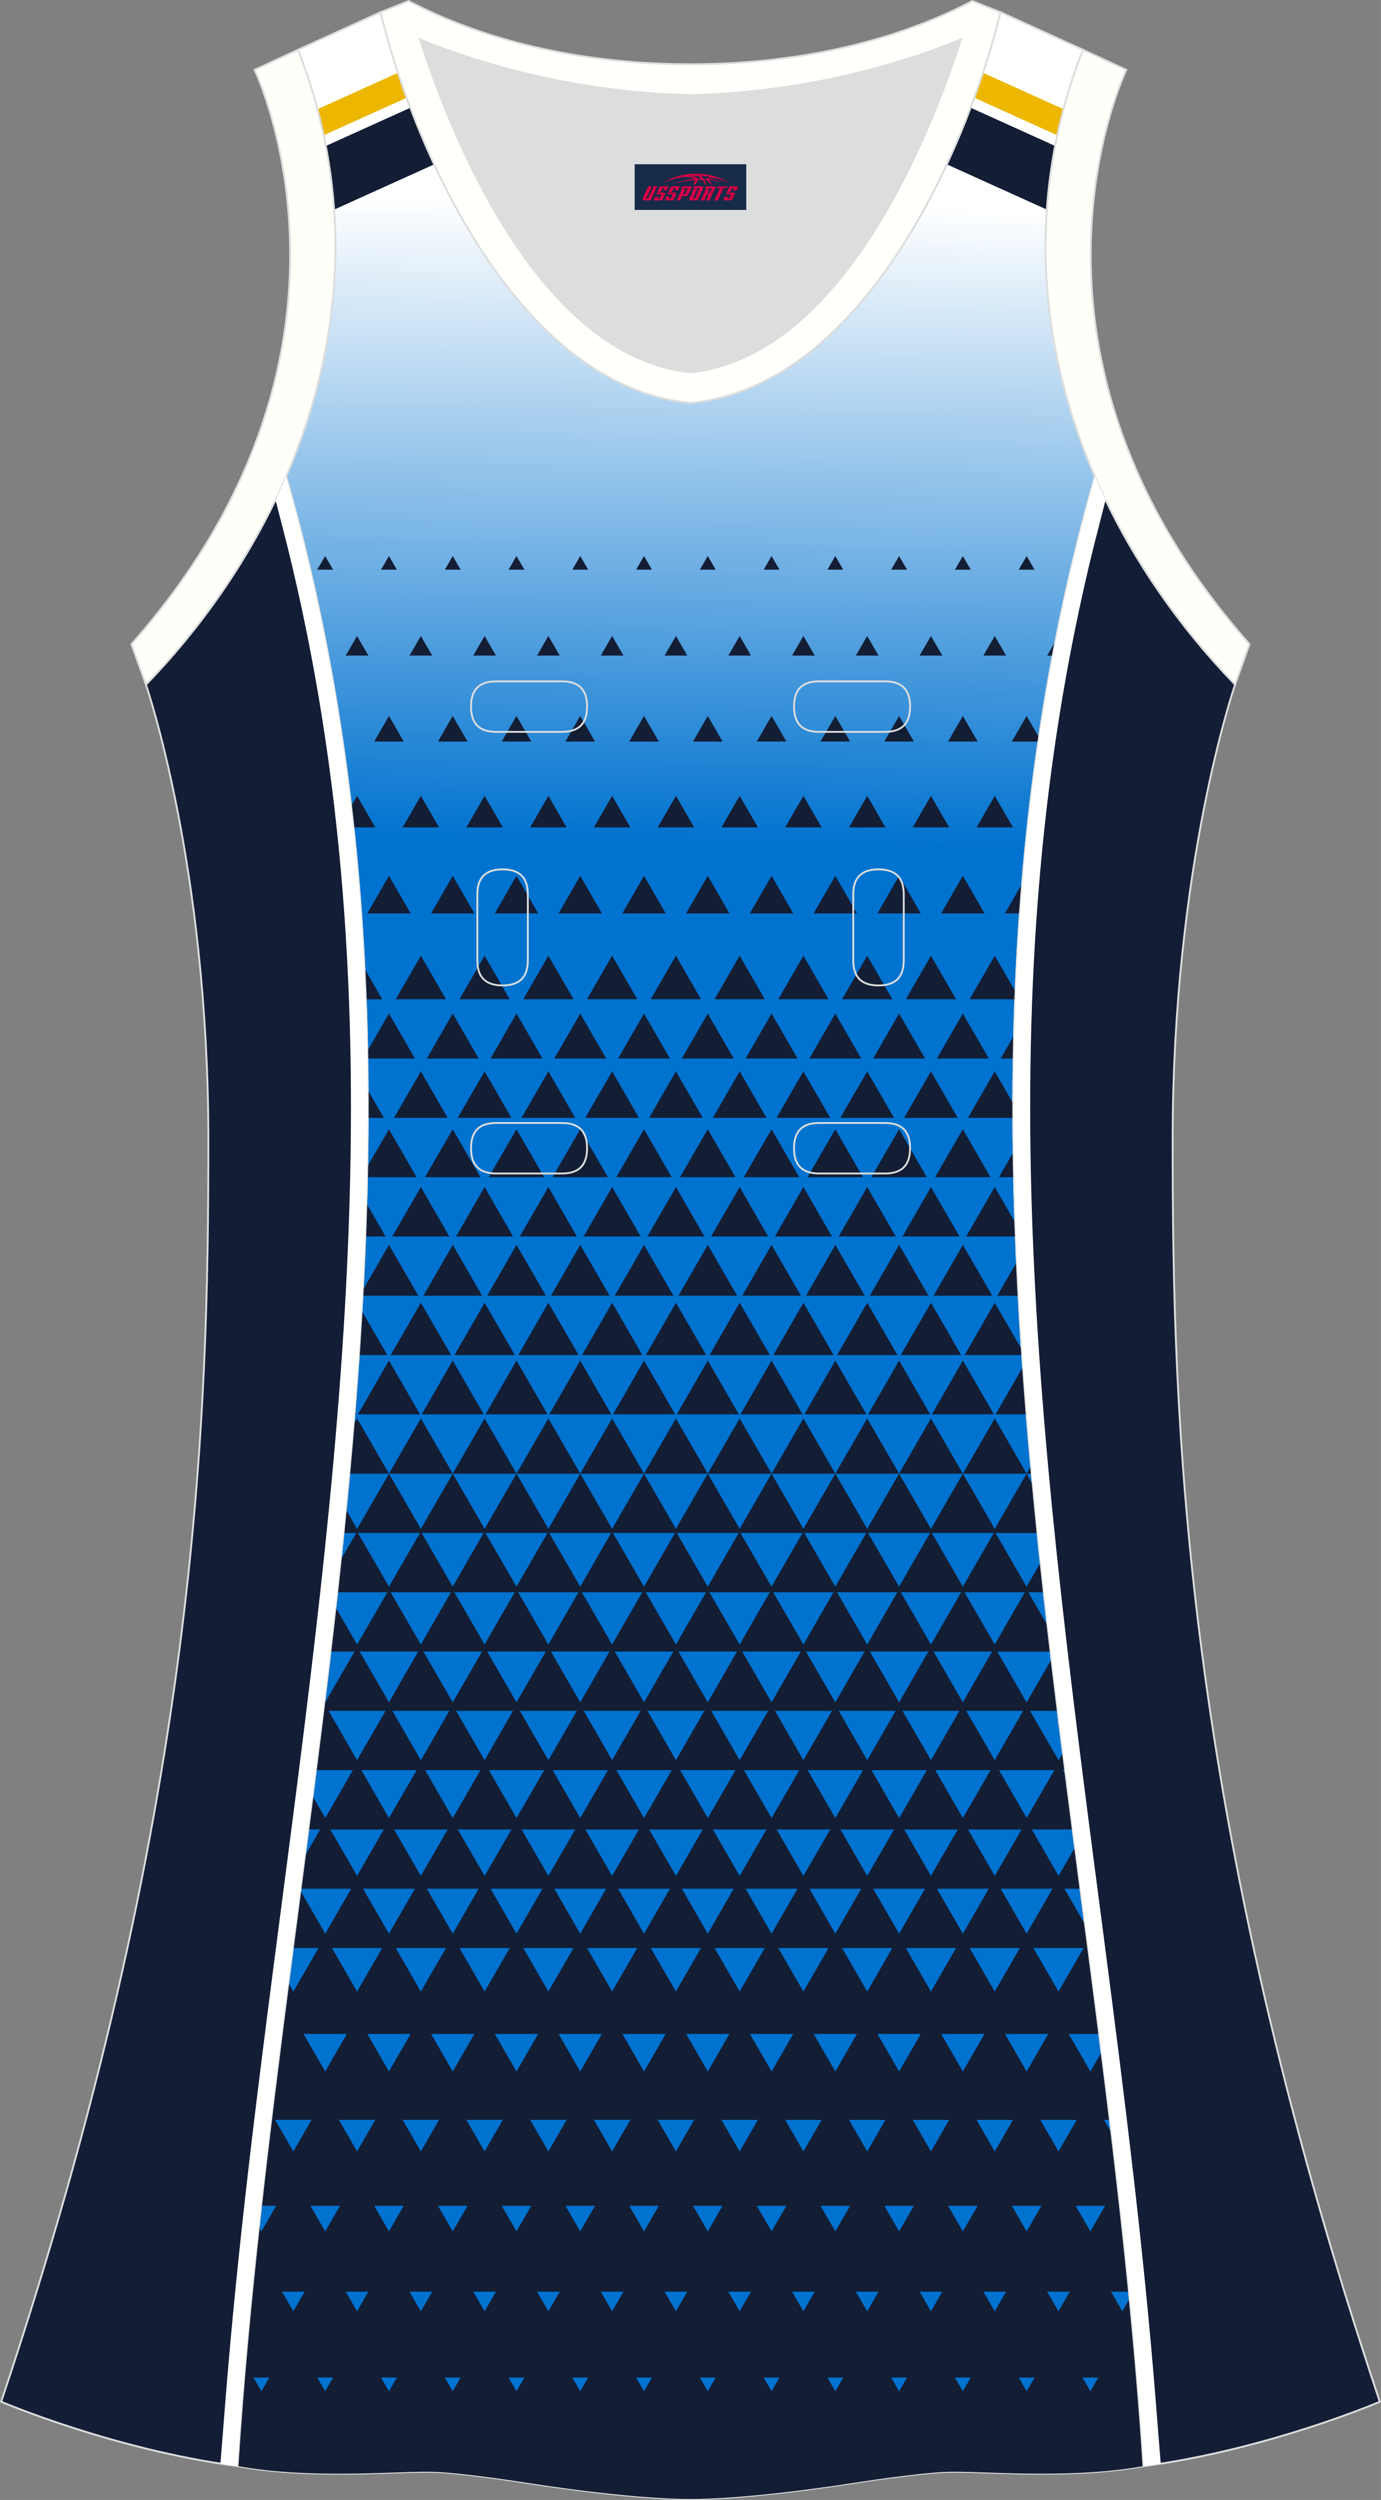 <?xml version="1.0" encoding="utf-8"?>
<!-- Generator: Adobe Illustrator 24.0.1, SVG Export Plug-In . SVG Version: 6.00 Build 0)  -->
<svg xmlns="http://www.w3.org/2000/svg" xmlns:xlink="http://www.w3.org/1999/xlink" version="1.1" id="图层_1" x="0px" y="0px" width="297.02px" height="537.6px" viewBox="0 0 297.01 537.6" enable-background="new 0 0 297.01 537.6" xml:space="preserve">
<rect x="0" y="0" width="297.01" height="537.6" fill="#808080" stroke="none"/>
<g>
	
		<linearGradient id="SVGID_1_" gradientUnits="userSpaceOnUse" x1="154.587" y1="203.793" x2="156.991" y2="66.061" gradientTransform="matrix(1 0 0 1 0 -22)">
		<stop offset="0" style="stop-color:#0072CF"/>
		<stop offset="1" style="stop-color:#FFFFFF"/>
	</linearGradient>
	
		<path fill-rule="evenodd" clip-rule="evenodd" fill="url(#SVGID_1_)" stroke="#DCDDDD" stroke-width="0.4" stroke-miterlimit="22.926" d="   M148.5,537.4c0,0,10.9,0.27,34.98-3.45c0,0,12.74-2.03,19.79-2.38c7.05-0.34,26.09,1.74,42.67-1.25   c-9.3-142.69-51.34-284.15-10.46-427.84c-11.94-27.53-15.15-59.46-2.56-91.78l-17.74-8.08c-7.69,31.39-30.1,80.3-66.52,84.01   l-0.15-0.01l-0.15,0.01c-36.42-3.71-58.84-52.62-66.52-84.01L64.09,10.7c12.59,32.32,9.37,64.25-2.56,91.78   c40.88,143.69-1.16,285.15-10.46,427.84c16.57,3,35.62,0.91,42.67,1.25s19.79,2.38,19.79,2.38   C137.6,537.68,148.5,537.4,148.5,537.4z"/>
	<g>
		<path fill-rule="evenodd" clip-rule="evenodd" fill="#EDB700" d="M68.27,23.49l17.33-7.84c0.58,1.77,1.2,3.56,1.86,5.37    l-17.85,8.07C69.21,27.23,68.76,25.36,68.27,23.49z"/>
		<path fill-rule="evenodd" clip-rule="evenodd" fill="#131D34" d="M70.07,31.39l18.18-8.22c1.52,4.03,3.23,8.12,5.12,12.18    l-21.52,9.73C71.54,40.55,70.96,35.98,70.07,31.39z"/>
		<path fill-rule="evenodd" clip-rule="evenodd" fill="#EDB700" d="M228.75,23.49l-17.32-7.83c-0.58,1.77-1.21,3.56-1.86,5.37    l17.84,8.07C227.8,27.23,228.25,25.36,228.75,23.49z"/>
		<path fill-rule="evenodd" clip-rule="evenodd" fill="#131D34" d="M226.94,31.39l-18.17-8.22c-1.52,4.03-3.23,8.12-5.12,12.18    l21.51,9.73C225.47,40.55,226.06,35.98,226.94,31.39z"/>
		<path fill-rule="evenodd" clip-rule="evenodd" fill="#131D34" d="M221.91,316.9H75.11l0,0h1.69c2.29,0,4.57,0,6.86,0    c-1.14,1.98-2.29,3.96-3.43,5.94s-2.29,3.96-3.43,5.94l-2.42-4.19c-0.17,1.69-0.34,3.38-0.51,5.07h2.75    c-1.11,1.93-2.23,3.85-3.34,5.78l-0.01,0.02c-0.25,2.32-0.5,4.63-0.75,6.95h4.29c2.16,0,4.33,0,6.49,0    c-1.08,1.88-2.17,3.75-3.25,5.62c-1.08,1.88-2.16,3.75-3.25,5.62c-1.08-1.88-2.17-3.75-3.25-5.62l-1.4-2.42    c-0.36,3.18-0.72,6.37-1.1,9.55h5.2c-1.05,1.82-2.1,3.64-3.16,5.46c-1.05,1.82-2.1,3.64-3.15,5.47l-0.16-0.28    c-0.6,4.95-1.22,9.9-1.85,14.85h2.01c1.98,0,3.96,0,5.95,0c-0.99,1.72-1.98,3.43-2.97,5.15s-1.98,3.43-2.97,5.15l-2.72-4.72    c-0.31,2.39-0.62,4.78-0.92,7.17h2.55c-0.96,1.66-1.92,3.33-2.88,4.99l-0.41,0.71l-0.92,7.05h5.3c1.86,0,3.72,0,5.58,0    c-0.93,1.61-1.86,3.22-2.79,4.83s-1.86,3.22-2.79,4.84c-0.93-1.61-1.86-3.22-2.79-4.84l-2.56-4.44    c-0.54,4.12-1.08,8.24-1.61,12.36h0.11c1.8,0,3.6,0,5.4,0c-0.9,1.56-1.8,3.12-2.7,4.68c-0.9,1.56-1.8,3.12-2.7,4.68L62,426.4    c-0.47,3.66-0.94,7.32-1.41,10.98h0.29l-0.37,0.65c-1.53,12.1-3.01,24.19-4.36,36.3h0.07c1.06,0,2.12,0,3.18,0    c-0.53,0.92-1.06,1.84-1.59,2.75c-0.53,0.92-1.06,1.84-1.59,2.75l-0.57-0.99c-1.87,17.14-3.46,34.3-4.58,51.47    c16.57,3,35.62,0.91,42.67,1.25s19.79,2.38,19.79,2.38c24.07,3.72,34.97,3.45,34.97,3.45s10.9,0.27,34.98-3.45    c0,0,12.74-2.03,19.79-2.38c7.05-0.34,26.09,1.74,42.67-1.25c-0.78-12.03-1.8-24.04-2.98-36.05l-0.37,0.65    c-0.41,0.71-0.81,1.41-1.22,2.11c-0.41-0.7-0.81-1.41-1.22-2.11c-0.41-0.7-0.81-1.41-1.22-2.11c0.81,0,1.63,0,2.44,0h1.45    c-1.13-11.39-2.41-22.78-3.77-34.17l-1.6-2.77h1.27c-0.59-4.86-1.19-9.71-1.8-14.57l-0.08,0.13c-0.78,1.35-1.55,2.69-2.33,4.04    c-0.78-1.35-1.55-2.69-2.33-4.04c-0.78-1.34-1.55-2.69-2.33-4.04c1.55,0,3.11,0,4.66,0h1.91c-0.99-7.83-2.01-15.66-3.03-23.49    l-1.67-2.9c-0.93-1.61-1.86-3.22-2.79-4.83h3.46c-0.39-2.98-0.78-5.96-1.16-8.94l-0.68,1.18c-0.96,1.66-1.92,3.33-2.88,4.99    c-0.96-1.66-1.92-3.33-2.88-4.99s-1.92-3.33-2.88-4.99c1.92,0,3.84,0,5.77,0h3.07c-0.5-3.86-1-7.72-1.49-11.58l-0.68-1.17h0.53    c-0.16-1.27-0.32-2.53-0.48-3.79l-0.96,1.66c-1.02-1.77-2.04-3.54-3.07-5.31c-1.02-1.77-2.04-3.54-3.07-5.31h5.97    c-0.46-3.7-0.9-7.4-1.34-11.11l-2.21,3.82c-1.05,1.82-2.1,3.64-3.16,5.47c-1.05-1.82-2.1-3.64-3.16-5.47    c-1.05-1.82-2.1-3.64-3.15-5.46c2.1,0,4.21,0,6.31,0h5.17c-0.22-1.85-0.43-3.7-0.64-5.55l-0.91-1.58    c-1.08-1.87-2.17-3.75-3.25-5.62h3.35c-0.24-2.14-0.47-4.28-0.7-6.42l-3.02,5.23c-1.11-1.93-2.22-3.85-3.34-5.78    c-1.11-1.93-2.23-3.85-3.34-5.78c2.23,0,4.45,0,6.67,0h2.36c-0.35-3.48-0.7-6.96-1.02-10.44l-1.33-2.31h1.12L221.91,316.9    L221.91,316.9z M90.51,328.77c-1.14-1.98-2.29-3.96-3.43-5.94s-2.29-3.96-3.43-5.94c2.29,0,4.57,0,6.86,0s4.57,0,6.86,0    c-1.14,1.98-2.29,3.96-3.43,5.94C92.79,324.82,91.65,326.8,90.51,328.77L90.51,328.77z M104.22,328.77    c-1.14-1.98-2.29-3.96-3.43-5.94s-2.29-3.96-3.43-5.94c2.28,0,4.57,0,6.86,0s4.57,0,6.86,0c-1.14,1.98-2.29,3.96-3.43,5.94    C106.51,324.82,105.36,326.8,104.22,328.77L104.22,328.77z M117.94,328.77c-1.14-1.98-2.29-3.96-3.43-5.94s-2.28-3.96-3.43-5.94    c2.29,0,4.57,0,6.86,0s4.57,0,6.86,0c-1.14,1.98-2.29,3.96-3.43,5.94C120.22,324.82,119.08,326.8,117.94,328.77L117.94,328.77z     M131.65,328.77c-1.14-1.98-2.29-3.96-3.43-5.94c-1.14-1.98-2.29-3.96-3.43-5.94c2.29,0,4.57,0,6.86,0s4.57,0,6.86,0    c-1.14,1.98-2.29,3.96-3.43,5.94C133.94,324.82,132.79,326.8,131.65,328.77L131.65,328.77z M145.36,328.77    c-1.14-1.98-2.29-3.96-3.43-5.94s-2.29-3.96-3.43-5.94c2.29,0,4.57,0,6.86,0s4.57,0,6.86,0c-1.14,1.98-2.29,3.96-3.43,5.94    C147.65,324.82,146.51,326.8,145.36,328.77L145.36,328.77z M159.08,328.77c-1.14-1.98-2.29-3.96-3.43-5.94s-2.29-3.96-3.43-5.94    c2.29,0,4.57,0,6.86,0s4.57,0,6.86,0c-1.14,1.98-2.28,3.96-3.43,5.94C161.36,324.82,160.22,326.8,159.08,328.77L159.08,328.77z     M172.79,328.77c-1.14-1.98-2.29-3.96-3.43-5.94s-2.29-3.96-3.43-5.94c2.28,0,4.57,0,6.86,0c2.28,0,4.57,0,6.86,0    c-1.14,1.98-2.29,3.96-3.43,5.94C175.08,324.82,173.94,326.8,172.79,328.77L172.79,328.77z M186.51,328.77    c-1.14-1.98-2.29-3.96-3.43-5.94s-2.29-3.96-3.43-5.94c2.29,0,4.57,0,6.86,0c2.28,0,4.57,0,6.86,0c-1.14,1.98-2.29,3.96-3.43,5.94    C188.79,324.82,187.65,326.8,186.51,328.77L186.51,328.77z M200.22,328.77c-1.14-1.98-2.29-3.96-3.43-5.94s-2.29-3.96-3.43-5.94    c2.29,0,4.57,0,6.86,0s4.57,0,6.86,0c-1.14,1.98-2.29,3.96-3.43,5.94C202.51,324.82,201.37,326.8,200.22,328.77L200.22,328.77z     M213.94,328.77c-1.14-1.98-2.28-3.96-3.43-5.94c-1.14-1.98-2.29-3.96-3.43-5.94c2.29,0,4.57,0,6.86,0s4.57,0,6.86,0    c-1.14,1.98-2.29,3.96-3.43,5.94C216.22,324.82,215.08,326.8,213.94,328.77L213.94,328.77z M83.65,341.21    c-1.11-1.93-2.22-3.85-3.34-5.78c-1.11-1.93-2.23-3.85-3.34-5.78c2.22,0,4.45,0,6.67,0c2.23,0,4.45,0,6.68,0    c-1.11,1.93-2.23,3.85-3.34,5.78C85.87,337.36,84.76,339.28,83.65,341.21L83.65,341.21z M97.36,341.21    c-1.11-1.93-2.23-3.85-3.34-5.78c-1.11-1.93-2.22-3.85-3.34-5.78c2.23,0,4.45,0,6.67,0s4.45,0,6.67,0    c-1.11,1.93-2.23,3.85-3.34,5.78C99.59,337.36,98.48,339.28,97.36,341.21L97.36,341.21z M111.08,341.21    c-1.11-1.93-2.23-3.85-3.34-5.78c-1.11-1.93-2.22-3.85-3.34-5.78c2.23,0,4.45,0,6.68,0c2.22,0,4.45,0,6.67,0    c-1.11,1.93-2.23,3.85-3.34,5.78C113.3,337.36,112.19,339.28,111.08,341.21L111.08,341.21z M124.79,341.21    c-1.11-1.93-2.23-3.85-3.34-5.78c-1.11-1.93-2.23-3.85-3.34-5.78c2.22,0,4.45,0,6.67,0s4.45,0,6.67,0    c-1.11,1.93-2.23,3.85-3.34,5.78C127.02,337.36,125.91,339.28,124.79,341.21L124.79,341.21z M138.51,341.21    c-1.11-1.93-2.22-3.85-3.34-5.78c-1.11-1.93-2.23-3.85-3.34-5.78c2.22,0,4.45,0,6.67,0c2.23,0,4.45,0,6.67,0    c-1.11,1.93-2.22,3.85-3.34,5.78C140.73,337.36,139.62,339.28,138.51,341.21L138.51,341.21z M152.22,341.21    c-1.11-1.93-2.22-3.85-3.34-5.78c-1.11-1.93-2.23-3.85-3.34-5.78c2.23,0,4.45,0,6.67,0c2.23,0,4.45,0,6.67,0    c-1.11,1.93-2.22,3.85-3.34,5.78C154.45,337.36,153.33,339.28,152.22,341.21L152.22,341.21z M165.93,341.21    c-1.11-1.93-2.22-3.85-3.34-5.78c-1.11-1.93-2.23-3.85-3.34-5.78c2.23,0,4.45,0,6.67,0c2.23,0,4.45,0,6.68,0    c-1.11,1.93-2.22,3.85-3.34,5.78C168.16,337.36,167.05,339.28,165.93,341.21L165.93,341.21z M179.65,341.21    c-1.11-1.93-2.22-3.85-3.34-5.78c-1.11-1.93-2.22-3.85-3.34-5.78c2.22,0,4.45,0,6.67,0c2.23,0,4.45,0,6.67,0    c-1.11,1.93-2.23,3.85-3.34,5.78C181.88,337.36,180.76,339.28,179.65,341.21L179.65,341.21z M193.37,341.21    c-1.11-1.93-2.23-3.85-3.34-5.78s-2.22-3.85-3.34-5.78c2.22,0,4.45,0,6.67,0s4.45,0,6.67,0c-1.11,1.93-2.23,3.85-3.34,5.78    C195.59,337.36,194.48,339.28,193.37,341.21L193.37,341.21z M207.08,341.21c-1.11-1.93-2.22-3.85-3.34-5.78    c-1.11-1.93-2.23-3.85-3.34-5.78c2.23,0,4.45,0,6.67,0s4.45,0,6.67,0c-1.11,1.93-2.22,3.85-3.34,5.78    C209.3,337.36,208.19,339.28,207.08,341.21L207.08,341.21z M90.51,353.65c-1.08-1.88-2.16-3.75-3.25-5.62    c-1.08-1.87-2.16-3.75-3.25-5.62c2.16,0,4.33,0,6.49,0s4.33,0,6.49,0c-1.08,1.88-2.16,3.75-3.25,5.62    C92.67,349.9,91.59,351.77,90.51,353.65L90.51,353.65z M104.22,353.65c-1.08-1.88-2.17-3.75-3.25-5.62s-2.17-3.75-3.25-5.62    c2.16,0,4.33,0,6.49,0c2.16,0,4.33,0,6.49,0c-1.08,1.88-2.16,3.75-3.25,5.62C106.39,349.9,105.3,351.77,104.22,353.65    L104.22,353.65z M117.94,353.65c-1.08-1.88-2.16-3.75-3.25-5.62c-1.08-1.87-2.17-3.75-3.25-5.62c2.16,0,4.33,0,6.49,0    c2.16,0,4.33,0,6.49,0c-1.08,1.88-2.16,3.75-3.25,5.62C120.1,349.9,119.02,351.77,117.94,353.65L117.94,353.65z M131.65,353.65    c-1.08-1.88-2.17-3.75-3.25-5.62c-1.08-1.87-2.17-3.75-3.25-5.62c2.16,0,4.33,0,6.49,0s4.33,0,6.49,0    c-1.08,1.88-2.16,3.75-3.25,5.62C133.81,349.9,132.73,351.77,131.65,353.65L131.65,353.65z M145.37,353.65    c-1.08-1.88-2.16-3.75-3.25-5.62c-1.08-1.87-2.16-3.75-3.25-5.62c2.17,0,4.33,0,6.49,0s4.33,0,6.49,0    c-1.08,1.88-2.17,3.75-3.25,5.62C147.53,349.9,146.45,351.77,145.37,353.65L145.37,353.65z M159.08,353.65    c-1.08-1.88-2.17-3.75-3.25-5.62s-2.16-3.75-3.25-5.62c2.16,0,4.33,0,6.49,0s4.33,0,6.49,0c-1.08,1.88-2.16,3.75-3.25,5.62    C161.24,349.9,160.16,351.77,159.08,353.65L159.08,353.65z M172.79,353.65c-1.08-1.88-2.16-3.75-3.25-5.62    c-1.08-1.87-2.16-3.75-3.25-5.62c2.16,0,4.33,0,6.49,0s4.33,0,6.49,0c-1.08,1.88-2.16,3.75-3.25,5.62    C174.96,349.9,173.88,351.77,172.79,353.65L172.79,353.65z M186.51,353.65c-1.08-1.88-2.16-3.75-3.25-5.62    c-1.08-1.87-2.16-3.75-3.25-5.62c2.16,0,4.33,0,6.49,0s4.33,0,6.49,0c-1.08,1.88-2.16,3.75-3.25,5.62    C188.67,349.9,187.59,351.77,186.51,353.65L186.51,353.65z M200.22,353.65c-1.08-1.88-2.16-3.75-3.24-5.62s-2.17-3.75-3.25-5.62    c2.16,0,4.33,0,6.49,0s4.33,0,6.49,0c-1.08,1.88-2.16,3.75-3.24,5.62S201.31,351.77,200.22,353.65L200.22,353.65z M213.94,353.65    c-1.08-1.88-2.17-3.75-3.25-5.62s-2.16-3.75-3.25-5.62c2.16,0,4.33,0,6.49,0s4.33,0,6.49,0c-1.08,1.88-2.16,3.75-3.25,5.62    C216.1,349.9,215.02,351.77,213.94,353.65L213.94,353.65z M83.65,366.08c-1.05-1.82-2.1-3.64-3.16-5.47    c-1.05-1.82-2.1-3.64-3.16-5.46c2.1,0,4.21,0,6.31,0s4.21,0,6.31,0c-1.05,1.82-2.1,3.64-3.16,5.46    C85.75,362.44,84.7,364.26,83.65,366.08L83.65,366.08z M97.37,366.08c-1.05-1.82-2.1-3.64-3.16-5.47    c-1.05-1.82-2.1-3.64-3.16-5.46c2.1,0,4.21,0,6.31,0s4.21,0,6.31,0c-1.05,1.82-2.1,3.64-3.15,5.46    C99.47,362.44,98.42,364.26,97.37,366.08L97.37,366.08z M111.08,366.08c-1.05-1.82-2.1-3.64-3.15-5.47    c-1.05-1.82-2.11-3.64-3.16-5.46c2.1,0,4.21,0,6.31,0s4.21,0,6.31,0c-1.05,1.82-2.1,3.64-3.16,5.46    C113.18,362.44,112.13,364.26,111.08,366.08L111.08,366.08z M124.79,366.08c-1.05-1.82-2.1-3.64-3.15-5.47    c-1.05-1.82-2.1-3.64-3.16-5.46c2.1,0,4.21,0,6.31,0s4.21,0,6.31,0c-1.05,1.82-2.1,3.64-3.16,5.46    C126.9,362.44,125.84,364.26,124.79,366.08L124.79,366.08z M138.51,366.08c-1.05-1.82-2.1-3.64-3.15-5.47    c-1.05-1.82-2.1-3.64-3.16-5.46c2.1,0,4.21,0,6.31,0c2.1,0,4.21,0,6.31,0c-1.05,1.82-2.1,3.64-3.16,5.46    C140.61,362.44,139.56,364.26,138.51,366.08L138.51,366.08z M152.22,366.08c-1.05-1.82-2.1-3.64-3.16-5.47    c-1.05-1.82-2.1-3.64-3.16-5.46c2.1,0,4.21,0,6.31,0c2.1,0,4.21,0,6.31,0c-1.05,1.82-2.1,3.64-3.16,5.46    C154.33,362.44,153.28,364.26,152.22,366.08L152.22,366.08z M165.94,366.08c-1.05-1.82-2.1-3.64-3.16-5.47    c-1.05-1.82-2.1-3.64-3.16-5.46c2.1,0,4.21,0,6.31,0c2.1,0,4.21,0,6.31,0c-1.05,1.82-2.1,3.64-3.16,5.46    C168.04,362.44,166.99,364.26,165.94,366.08L165.94,366.08z M179.65,366.08c-1.05-1.82-2.1-3.64-3.16-5.47    c-1.05-1.82-2.1-3.64-3.16-5.46c2.1,0,4.21,0,6.31,0c2.1,0,4.21,0,6.31,0c-1.05,1.82-2.1,3.64-3.16,5.46    C181.76,362.44,180.7,364.26,179.65,366.08L179.65,366.08z M193.37,366.08c-1.05-1.82-2.1-3.64-3.15-5.47    c-1.05-1.82-2.1-3.64-3.16-5.46c2.1,0,4.21,0,6.31,0s4.21,0,6.31,0c-1.05,1.82-2.1,3.64-3.16,5.46    C195.47,362.44,194.42,364.26,193.37,366.08L193.37,366.08z M207.08,366.08c-1.05-1.82-2.1-3.64-3.16-5.47    c-1.05-1.82-2.1-3.64-3.16-5.46c2.1,0,4.21,0,6.31,0c2.1,0,4.21,0,6.31,0c-1.05,1.82-2.1,3.64-3.16,5.46    C209.18,362.44,208.13,364.26,207.08,366.08L207.08,366.08z M76.79,378.52c-1.02-1.77-2.04-3.54-3.06-5.31s-2.04-3.54-3.07-5.31    c2.04,0,4.09,0,6.13,0s4.08,0,6.13,0c-1.02,1.77-2.04,3.54-3.06,5.31C78.84,374.98,77.82,376.75,76.79,378.52L76.79,378.52z     M90.51,378.52c-1.02-1.77-2.04-3.54-3.06-5.31s-2.04-3.54-3.07-5.31c2.04,0,4.09,0,6.13,0s4.09,0,6.13,0    c-1.02,1.77-2.04,3.54-3.06,5.31C92.55,374.98,91.53,376.75,90.51,378.52L90.51,378.52z M104.22,378.52    c-1.02-1.77-2.04-3.54-3.07-5.31c-1.02-1.77-2.04-3.54-3.07-5.31c2.04,0,4.09,0,6.13,0s4.09,0,6.13,0    c-1.02,1.77-2.04,3.54-3.06,5.31S105.24,376.75,104.22,378.52L104.22,378.52z M117.94,378.52c-1.02-1.77-2.04-3.54-3.07-5.31    c-1.02-1.77-2.04-3.54-3.06-5.31c2.04,0,4.09,0,6.13,0c2.04,0,4.09,0,6.13,0c-1.02,1.77-2.04,3.54-3.06,5.31    C119.98,374.98,118.96,376.75,117.94,378.52L117.94,378.52z M131.65,378.52c-1.02-1.77-2.04-3.54-3.06-5.31s-2.04-3.54-3.06-5.31    c2.04,0,4.09,0,6.13,0c2.04,0,4.09,0,6.13,0c-1.02,1.77-2.04,3.54-3.07,5.31C133.69,374.98,132.67,376.75,131.65,378.52    L131.65,378.52z M145.37,378.52c-1.02-1.77-2.04-3.54-3.06-5.31s-2.04-3.54-3.07-5.31c2.04,0,4.09,0,6.13,0s4.09,0,6.13,0    c-1.02,1.77-2.04,3.54-3.07,5.31C147.41,374.98,146.39,376.75,145.37,378.52L145.37,378.52z M159.08,378.52    c-1.02-1.77-2.04-3.54-3.07-5.31c-1.02-1.77-2.04-3.54-3.06-5.31c2.04,0,4.09,0,6.13,0c2.04,0,4.08,0,6.13,0    c-1.02,1.77-2.04,3.54-3.06,5.31C161.12,374.98,160.1,376.75,159.08,378.52L159.08,378.52z M172.79,378.52    c-1.02-1.77-2.04-3.54-3.06-5.31s-2.04-3.54-3.06-5.31c2.04,0,4.09,0,6.13,0c2.04,0,4.09,0,6.13,0c-1.02,1.77-2.04,3.54-3.06,5.31    C174.84,374.98,173.82,376.75,172.79,378.52L172.79,378.52z M186.51,378.52c-1.02-1.77-2.04-3.54-3.06-5.31s-2.04-3.54-3.07-5.31    c2.04,0,4.09,0,6.13,0s4.09,0,6.13,0c-1.02,1.77-2.04,3.54-3.06,5.31C188.55,374.98,187.53,376.75,186.51,378.52L186.51,378.52z     M200.22,378.52c-1.02-1.77-2.04-3.54-3.06-5.31s-2.04-3.54-3.07-5.31c2.04,0,4.09,0,6.13,0c2.04,0,4.09,0,6.13,0    c-1.02,1.77-2.04,3.54-3.07,5.31C202.27,374.98,201.25,376.75,200.22,378.52L200.22,378.52z M213.94,378.52    c-1.02-1.77-2.04-3.54-3.07-5.31c-1.02-1.77-2.04-3.54-3.07-5.31c2.04,0,4.09,0,6.13,0c2.04,0,4.09,0,6.13,0    c-1.02,1.77-2.04,3.54-3.07,5.31C215.98,374.98,214.96,376.75,213.94,378.52L213.94,378.52z M83.65,390.96    c-0.99-1.72-1.98-3.43-2.97-5.15s-1.98-3.43-2.97-5.15c1.98,0,3.96,0,5.95,0c1.98,0,3.96,0,5.95,0c-0.99,1.72-1.98,3.43-2.97,5.15    C85.63,387.53,84.64,389.24,83.65,390.96L83.65,390.96z M97.37,390.96c-0.99-1.72-1.98-3.43-2.97-5.15s-1.98-3.43-2.97-5.15    c1.98,0,3.96,0,5.95,0c1.98,0,3.96,0,5.95,0c-0.99,1.72-1.98,3.43-2.97,5.15C99.35,387.53,98.36,389.24,97.37,390.96L97.37,390.96    z M111.08,390.96c-0.99-1.72-1.98-3.43-2.97-5.15s-1.98-3.43-2.97-5.15c1.98,0,3.96,0,5.95,0c1.98,0,3.96,0,5.95,0    c-0.99,1.72-1.98,3.43-2.97,5.15C113.06,387.53,112.07,389.24,111.08,390.96L111.08,390.96z M124.79,390.96    c-0.99-1.72-1.98-3.43-2.97-5.15s-1.98-3.43-2.97-5.15c1.98,0,3.96,0,5.95,0c1.98,0,3.96,0,5.95,0c-0.99,1.72-1.98,3.43-2.97,5.15    C126.78,387.53,125.79,389.24,124.79,390.96L124.79,390.96z M138.51,390.96c-0.99-1.72-1.98-3.43-2.97-5.15s-1.98-3.43-2.97-5.15    c1.98,0,3.96,0,5.95,0c1.98,0,3.96,0,5.95,0c-0.99,1.72-1.98,3.43-2.97,5.15C140.49,387.53,139.5,389.24,138.51,390.96    L138.51,390.96z M152.22,390.96c-0.99-1.72-1.98-3.43-2.97-5.15s-1.98-3.43-2.97-5.15c1.98,0,3.96,0,5.95,0c1.98,0,3.96,0,5.95,0    c-0.99,1.72-1.98,3.43-2.97,5.15C154.21,387.53,153.21,389.24,152.22,390.96L152.22,390.96z M165.94,390.96    c-0.99-1.72-1.98-3.43-2.97-5.15s-1.98-3.43-2.97-5.15c1.98,0,3.97,0,5.95,0s3.96,0,5.95,0c-0.99,1.72-1.98,3.43-2.97,5.15    C167.92,387.53,166.93,389.24,165.94,390.96L165.94,390.96z M179.65,390.96c-0.99-1.72-1.98-3.43-2.97-5.15s-1.98-3.43-2.97-5.15    c1.98,0,3.96,0,5.95,0c1.98,0,3.96,0,5.95,0c-0.99,1.72-1.98,3.43-2.97,5.15C181.63,387.53,180.64,389.24,179.65,390.96    L179.65,390.96z M193.37,390.96c-0.99-1.72-1.98-3.43-2.97-5.15s-1.98-3.43-2.97-5.15c1.98,0,3.96,0,5.95,0c1.98,0,3.96,0,5.95,0    c-0.99,1.72-1.98,3.43-2.97,5.15C195.35,387.53,194.36,389.24,193.37,390.96L193.37,390.96z M207.08,390.96    c-0.99-1.72-1.98-3.43-2.97-5.15s-1.98-3.43-2.97-5.15c1.98,0,3.96,0,5.95,0s3.96,0,5.95,0c-0.99,1.72-1.98,3.43-2.97,5.15    C209.06,387.53,208.07,389.24,207.08,390.96L207.08,390.96z M220.8,390.96c-0.99-1.72-1.98-3.43-2.97-5.15s-1.98-3.43-2.97-5.15    c1.98,0,3.96,0,5.95,0c1.98,0,3.96,0,5.95,0c-0.99,1.72-1.98,3.43-2.97,5.15C222.78,387.53,221.79,389.24,220.8,390.96    L220.8,390.96z M76.79,403.4c-0.96-1.66-1.92-3.33-2.88-4.99s-1.92-3.33-2.88-4.99c1.92,0,3.84,0,5.76,0c1.92,0,3.84,0,5.76,0    c-0.96,1.66-1.92,3.33-2.88,4.99C78.71,400.07,77.75,401.73,76.79,403.4L76.79,403.4z M90.51,403.4    c-0.96-1.66-1.92-3.33-2.88-4.99s-1.92-3.33-2.88-4.99c1.92,0,3.84,0,5.76,0c1.92,0,3.84,0,5.76,0c-0.96,1.66-1.92,3.33-2.88,4.99    C92.43,400.07,91.47,401.73,90.51,403.4L90.51,403.4z M104.22,403.4c-0.96-1.66-1.92-3.33-2.88-4.99s-1.92-3.33-2.88-4.99    c1.92,0,3.84,0,5.77,0c1.92,0,3.84,0,5.77,0c-0.96,1.66-1.92,3.33-2.88,4.99C106.14,400.07,105.18,401.73,104.22,403.4    L104.22,403.4z M117.94,403.4c-0.96-1.66-1.92-3.33-2.88-4.99s-1.92-3.33-2.88-4.99c1.92,0,3.84,0,5.76,0c1.92,0,3.84,0,5.77,0    c-0.96,1.66-1.92,3.33-2.88,4.99C119.86,400.07,118.9,401.73,117.94,403.4L117.94,403.4z M131.65,403.4    c-0.96-1.66-1.92-3.33-2.88-4.99s-1.92-3.33-2.88-4.99c1.92,0,3.84,0,5.77,0c1.92,0,3.84,0,5.76,0c-0.96,1.66-1.92,3.33-2.88,4.99    C133.57,400.07,132.61,401.73,131.65,403.4L131.65,403.4z M145.37,403.4c-0.96-1.66-1.92-3.33-2.88-4.99s-1.92-3.33-2.88-4.99    c1.92,0,3.84,0,5.77,0c1.92,0,3.84,0,5.76,0c-0.96,1.66-1.92,3.33-2.88,4.99C147.29,400.07,146.33,401.73,145.37,403.4    L145.37,403.4z M159.08,403.4c-0.96-1.66-1.92-3.33-2.88-4.99s-1.92-3.33-2.88-4.99c1.92,0,3.84,0,5.77,0c1.92,0,3.84,0,5.76,0    c-0.96,1.66-1.92,3.33-2.88,4.99C161,400.07,160.04,401.73,159.08,403.4L159.08,403.4z M172.79,403.4    c-0.96-1.66-1.92-3.33-2.88-4.99s-1.92-3.33-2.88-4.99c1.92,0,3.84,0,5.77,0c1.92,0,3.84,0,5.76,0c-0.96,1.66-1.92,3.33-2.88,4.99    C174.72,400.07,173.76,401.73,172.79,403.4L172.79,403.4z M186.51,403.4c-0.96-1.66-1.92-3.33-2.88-4.99s-1.92-3.33-2.88-4.99    c1.92,0,3.84,0,5.77,0c1.92,0,3.84,0,5.77,0c-0.96,1.66-1.92,3.33-2.88,4.99C188.43,400.07,187.47,401.73,186.51,403.4    L186.51,403.4z M200.22,403.4c-0.96-1.66-1.92-3.33-2.88-4.99s-1.92-3.33-2.88-4.99c1.92,0,3.84,0,5.76,0s3.84,0,5.77,0    c-0.96,1.66-1.92,3.33-2.88,4.99C202.14,400.07,201.18,401.73,200.22,403.4L200.22,403.4z M213.94,403.4    c-0.96-1.66-1.92-3.33-2.88-4.99s-1.92-3.33-2.88-4.99c1.92,0,3.84,0,5.77,0c1.92,0,3.84,0,5.76,0c-0.96,1.66-1.92,3.33-2.88,4.99    C215.86,400.07,214.9,401.73,213.94,403.4L213.94,403.4z M83.65,415.83c-0.93-1.61-1.86-3.22-2.79-4.84    c-0.93-1.61-1.86-3.22-2.79-4.83c1.86,0,3.72,0,5.58,0s3.72,0,5.58,0c-0.93,1.61-1.86,3.22-2.79,4.83    C85.51,412.61,84.58,414.22,83.65,415.83L83.65,415.83z M97.37,415.83c-0.93-1.61-1.86-3.22-2.79-4.84    c-0.93-1.61-1.86-3.22-2.79-4.83c1.86,0,3.72,0,5.58,0s3.72,0,5.58,0c-0.93,1.61-1.86,3.22-2.79,4.83    C99.22,412.61,98.3,414.22,97.37,415.83L97.37,415.83z M111.08,415.83c-0.93-1.61-1.86-3.22-2.79-4.84    c-0.93-1.61-1.86-3.22-2.79-4.83c1.86,0,3.72,0,5.58,0s3.72,0,5.58,0c-0.93,1.61-1.86,3.22-2.79,4.83    C112.94,412.61,112.01,414.22,111.08,415.83L111.08,415.83z M124.79,415.83c-0.93-1.61-1.86-3.22-2.79-4.84    c-0.93-1.61-1.86-3.22-2.79-4.83c1.86,0,3.72,0,5.58,0s3.72,0,5.58,0c-0.93,1.61-1.86,3.22-2.79,4.83    C126.66,412.61,125.72,414.22,124.79,415.83L124.79,415.83z M138.51,415.83c-0.93-1.61-1.86-3.22-2.79-4.84    c-0.93-1.61-1.86-3.22-2.79-4.83c1.86,0,3.72,0,5.58,0s3.72,0,5.58,0c-0.93,1.61-1.86,3.22-2.79,4.83    C140.37,412.61,139.44,414.22,138.51,415.83L138.51,415.83z M152.22,415.83c-0.93-1.61-1.86-3.22-2.79-4.84    c-0.93-1.61-1.86-3.22-2.79-4.83c1.86,0,3.72,0,5.58,0s3.72,0,5.58,0c-0.93,1.61-1.86,3.22-2.79,4.83    C154.08,412.61,153.15,414.22,152.22,415.83L152.22,415.83z M165.94,415.83c-0.93-1.61-1.86-3.22-2.79-4.84    c-0.93-1.61-1.86-3.22-2.79-4.83c1.86,0,3.72,0,5.58,0s3.72,0,5.58,0c-0.93,1.61-1.86,3.22-2.79,4.83    C167.8,412.61,166.87,414.22,165.94,415.83L165.94,415.83z M179.65,415.83c-0.93-1.61-1.86-3.22-2.79-4.84    c-0.93-1.61-1.86-3.22-2.79-4.83c1.86,0,3.72,0,5.58,0s3.72,0,5.58,0c-0.93,1.61-1.86,3.22-2.79,4.83    C181.51,412.61,180.58,414.22,179.65,415.83L179.65,415.83z M193.37,415.83c-0.93-1.61-1.86-3.22-2.79-4.84    c-0.93-1.61-1.86-3.22-2.79-4.83c1.86,0,3.72,0,5.58,0s3.72,0,5.58,0c-0.93,1.61-1.86,3.22-2.79,4.83    C195.23,412.61,194.3,414.22,193.37,415.83L193.37,415.83z M207.08,415.83c-0.93-1.61-1.86-3.22-2.79-4.84    c-0.93-1.61-1.86-3.22-2.79-4.83c1.86,0,3.72,0,5.58,0s3.72,0,5.58,0c-0.93,1.61-1.86,3.22-2.79,4.83    C208.94,412.61,208.01,414.22,207.08,415.83L207.08,415.83z M220.79,415.83c-0.93-1.61-1.86-3.22-2.79-4.84    c-0.93-1.61-1.86-3.22-2.79-4.83c1.86,0,3.72,0,5.58,0s3.72,0,5.58,0c-0.93,1.61-1.86,3.22-2.79,4.83    C222.65,412.61,221.72,414.22,220.79,415.83L220.79,415.83z M76.79,428.27c-0.9-1.56-1.8-3.12-2.7-4.68    c-0.9-1.56-1.8-3.12-2.7-4.68c1.8,0,3.6,0,5.4,0s3.6,0,5.4,0c-0.9,1.56-1.8,3.12-2.7,4.68C78.59,425.15,77.69,426.71,76.79,428.27    L76.79,428.27z M90.51,428.27c-0.9-1.56-1.8-3.12-2.7-4.68c-0.9-1.56-1.8-3.12-2.7-4.68c1.8,0,3.6,0,5.4,0s3.6,0,5.4,0    c-0.9,1.56-1.8,3.12-2.7,4.68C92.31,425.15,91.41,426.71,90.51,428.27L90.51,428.27z M104.22,428.27c-0.9-1.56-1.8-3.12-2.7-4.68    c-0.9-1.56-1.8-3.12-2.7-4.68c1.8,0,3.6,0,5.4,0s3.6,0,5.4,0c-0.9,1.56-1.8,3.12-2.7,4.68    C106.02,425.15,105.12,426.71,104.22,428.27L104.22,428.27z M117.94,428.27c-0.9-1.56-1.8-3.12-2.7-4.68    c-0.9-1.56-1.8-3.12-2.7-4.68c1.8,0,3.6,0,5.4,0s3.6,0,5.4,0c-0.9,1.56-1.8,3.12-2.7,4.68    C119.74,425.15,118.84,426.71,117.94,428.27L117.94,428.27z M131.65,428.27c-0.9-1.56-1.8-3.12-2.7-4.68s-1.8-3.12-2.7-4.68    c1.8,0,3.6,0,5.4,0c1.8,0,3.6,0,5.4,0c-0.9,1.56-1.8,3.12-2.7,4.68S132.55,426.71,131.65,428.27L131.65,428.27z M145.36,428.27    c-0.9-1.56-1.8-3.12-2.7-4.68s-1.8-3.12-2.7-4.68c1.8,0,3.6,0,5.4,0c1.8,0,3.6,0,5.4,0c-0.9,1.56-1.8,3.12-2.7,4.68    C147.17,425.15,146.26,426.71,145.36,428.27L145.36,428.27z M159.08,428.27c-0.9-1.56-1.8-3.12-2.7-4.68s-1.8-3.12-2.7-4.68    c1.8,0,3.6,0,5.4,0c1.8,0,3.6,0,5.4,0c-0.9,1.56-1.8,3.12-2.7,4.68S159.98,426.71,159.08,428.27L159.08,428.27z M172.79,428.27    c-0.9-1.56-1.8-3.12-2.7-4.68s-1.8-3.12-2.7-4.68c1.8,0,3.6,0,5.4,0c1.8,0,3.6,0,5.4,0c-0.9,1.56-1.8,3.12-2.7,4.68    S173.69,426.71,172.79,428.27L172.79,428.27z M186.51,428.27c-0.9-1.56-1.8-3.12-2.7-4.68s-1.8-3.12-2.7-4.68c1.8,0,3.6,0,5.4,0    c1.8,0,3.6,0,5.4,0c-0.9,1.56-1.8,3.12-2.7,4.68S187.41,426.71,186.51,428.27L186.51,428.27z M200.22,428.27    c-0.9-1.56-1.8-3.12-2.7-4.68s-1.8-3.12-2.7-4.68c1.8,0,3.6,0,5.4,0c1.8,0,3.6,0,5.4,0c-0.9,1.56-1.8,3.12-2.7,4.68    S201.12,426.71,200.22,428.27L200.22,428.27z M213.94,428.27c-0.9-1.56-1.8-3.12-2.7-4.68s-1.8-3.12-2.7-4.68c1.8,0,3.6,0,5.4,0    c1.8,0,3.6,0,5.4,0c-0.9,1.56-1.8,3.12-2.7,4.68S214.84,426.71,213.94,428.27L213.94,428.27z M227.65,428.27    c-0.9-1.56-1.8-3.12-2.7-4.68s-1.8-3.12-2.7-4.68c1.8,0,3.6,0,5.4,0c1.8,0,3.6,0,5.4,0c-0.9,1.56-1.8,3.12-2.7,4.68    S228.55,426.71,227.65,428.27L227.65,428.27z M69.94,445.46c-0.78-1.35-1.55-2.69-2.33-4.04c-0.78-1.34-1.55-2.69-2.33-4.04    c1.55,0,3.11,0,4.66,0s3.11,0,4.66,0c-0.78,1.35-1.55,2.69-2.33,4.04C71.49,442.77,70.71,444.11,69.94,445.46L69.94,445.46z     M83.65,445.46c-0.78-1.35-1.55-2.69-2.33-4.04c-0.78-1.34-1.55-2.69-2.33-4.04c1.55,0,3.11,0,4.66,0c1.55,0,3.11,0,4.66,0    c-0.78,1.35-1.56,2.69-2.33,4.04C85.21,442.77,84.43,444.11,83.65,445.46L83.65,445.46z M97.37,445.46    c-0.78-1.35-1.55-2.69-2.33-4.04c-0.78-1.34-1.55-2.69-2.33-4.04c1.55,0,3.11,0,4.66,0s3.11,0,4.66,0    c-0.78,1.35-1.55,2.69-2.33,4.04S98.14,444.11,97.37,445.46L97.37,445.46z M111.08,445.46c-0.78-1.35-1.55-2.69-2.33-4.04    c-0.78-1.34-1.55-2.69-2.33-4.04c1.55,0,3.11,0,4.66,0s3.11,0,4.66,0c-0.78,1.35-1.56,2.69-2.33,4.04    C112.63,442.77,111.86,444.11,111.08,445.46L111.08,445.46z M124.79,445.46c-0.78-1.35-1.55-2.69-2.33-4.04    c-0.78-1.34-1.55-2.69-2.33-4.04c1.55,0,3.11,0,4.66,0c1.55,0,3.11,0,4.66,0c-0.78,1.35-1.55,2.69-2.33,4.04    C126.35,442.77,125.57,444.11,124.79,445.46L124.79,445.46z M138.51,445.46c-0.78-1.35-1.55-2.69-2.33-4.04    c-0.78-1.34-1.55-2.69-2.33-4.04c1.55,0,3.11,0,4.66,0s3.11,0,4.66,0c-0.78,1.35-1.55,2.69-2.33,4.04S139.29,444.11,138.51,445.46    L138.51,445.46z M152.22,445.46c-0.78-1.35-1.55-2.69-2.33-4.04c-0.78-1.34-1.55-2.69-2.33-4.04c1.55,0,3.11,0,4.66,0    s3.11,0,4.66,0c-0.78,1.35-1.55,2.69-2.33,4.04C153.78,442.77,153,444.11,152.22,445.46L152.22,445.46z M165.94,445.46    c-0.78-1.35-1.55-2.69-2.33-4.04c-0.78-1.34-1.55-2.69-2.33-4.04c1.55,0,3.11,0,4.66,0s3.11,0,4.66,0    c-0.78,1.35-1.55,2.69-2.33,4.04S166.71,444.11,165.94,445.46L165.94,445.46z M179.65,445.46c-0.78-1.35-1.55-2.69-2.33-4.04    c-0.78-1.34-1.55-2.69-2.33-4.04c1.55,0,3.11,0,4.66,0s3.11,0,4.66,0c-0.78,1.35-1.55,2.69-2.33,4.04    C181.21,442.77,180.43,444.11,179.65,445.46L179.65,445.46z M193.37,445.46c-0.78-1.35-1.55-2.69-2.33-4.04    c-0.78-1.34-1.55-2.69-2.33-4.04c1.55,0,3.11,0,4.66,0s3.11,0,4.66,0c-0.78,1.35-1.55,2.69-2.33,4.04S194.14,444.11,193.37,445.46    L193.37,445.46z M207.08,445.46c-0.78-1.35-1.55-2.69-2.33-4.04c-0.78-1.34-1.55-2.69-2.33-4.04c1.55,0,3.11,0,4.66,0    s3.11,0,4.66,0c-0.78,1.35-1.55,2.69-2.33,4.04S207.86,444.11,207.08,445.46L207.08,445.46z M220.8,445.46    c-0.78-1.35-1.55-2.69-2.33-4.04c-0.78-1.34-1.55-2.69-2.33-4.04c1.55,0,3.11,0,4.66,0s3.11,0,4.66,0    c-0.78,1.35-1.55,2.69-2.33,4.04S221.57,444.11,220.8,445.46L220.8,445.46z M63.08,462.65c-0.65-1.13-1.31-2.26-1.96-3.4    c-0.65-1.13-1.31-2.26-1.96-3.39c1.31,0,2.61,0,3.92,0s2.61,0,3.92,0c-0.65,1.13-1.31,2.26-1.96,3.39    C64.39,460.39,63.73,461.52,63.08,462.65L63.08,462.65z M76.79,462.65c-0.65-1.13-1.31-2.26-1.96-3.4    c-0.65-1.13-1.31-2.26-1.96-3.39c1.31,0,2.61,0,3.92,0s2.61,0,3.92,0c-0.65,1.13-1.31,2.26-1.96,3.39    C78.1,460.39,77.45,461.52,76.79,462.65L76.79,462.65z M90.51,462.65c-0.65-1.13-1.31-2.26-1.96-3.4    c-0.65-1.13-1.31-2.26-1.96-3.39c1.31,0,2.62,0,3.92,0c1.31,0,2.61,0,3.92,0c-0.65,1.13-1.31,2.26-1.96,3.39    C91.81,460.39,91.16,461.52,90.51,462.65L90.51,462.65z M104.22,462.65c-0.65-1.13-1.31-2.26-1.96-3.4    c-0.65-1.13-1.31-2.26-1.96-3.39c1.31,0,2.62,0,3.92,0c1.31,0,2.61,0,3.92,0c-0.65,1.13-1.31,2.26-1.96,3.39    C105.53,460.39,104.88,461.52,104.22,462.65L104.22,462.65z M117.94,462.65c-0.65-1.13-1.31-2.26-1.96-3.4    c-0.65-1.13-1.31-2.26-1.96-3.39c1.31,0,2.61,0,3.92,0s2.61,0,3.92,0c-0.65,1.13-1.31,2.26-1.96,3.39    C119.24,460.39,118.59,461.52,117.94,462.65L117.94,462.65z M131.65,462.65c-0.65-1.13-1.31-2.26-1.96-3.4    c-0.65-1.13-1.31-2.26-1.96-3.39c1.31,0,2.61,0,3.92,0c1.31,0,2.61,0,3.92,0c-0.65,1.13-1.31,2.26-1.96,3.39    C132.96,460.39,132.3,461.52,131.65,462.65L131.65,462.65z M145.37,462.65c-0.65-1.13-1.31-2.26-1.96-3.4    c-0.65-1.13-1.31-2.26-1.96-3.39c1.31,0,2.61,0,3.92,0s2.61,0,3.92,0c-0.65,1.13-1.31,2.26-1.96,3.39    C146.67,460.39,146.02,461.52,145.37,462.65L145.37,462.65z M159.08,462.65c-0.65-1.13-1.31-2.26-1.96-3.39    c-0.65-1.13-1.31-2.26-1.96-3.39c1.31,0,2.61,0,3.92,0c1.3,0,2.61,0,3.92,0c-0.65,1.13-1.31,2.26-1.96,3.39    C160.38,460.39,159.73,461.52,159.08,462.65L159.08,462.65z M172.79,462.65c-0.65-1.13-1.31-2.26-1.96-3.39    c-0.65-1.13-1.31-2.26-1.96-3.39c1.31,0,2.62,0,3.92,0c1.31,0,2.61,0,3.92,0c-0.65,1.13-1.31,2.26-1.96,3.39    C174.1,460.39,173.45,461.52,172.79,462.65L172.79,462.65z M186.51,462.65c-0.65-1.13-1.31-2.26-1.96-3.39    c-0.65-1.13-1.31-2.26-1.96-3.39c1.31,0,2.61,0,3.92,0s2.62,0,3.92,0c-0.65,1.13-1.31,2.26-1.96,3.39    C187.82,460.39,187.16,461.52,186.51,462.65L186.51,462.65z M200.22,462.65c-0.65-1.13-1.31-2.26-1.96-3.39    c-0.66-1.13-1.31-2.26-1.96-3.39c1.31,0,2.61,0,3.92,0s2.62,0,3.92,0c-0.65,1.13-1.31,2.26-1.96,3.39    C201.53,460.39,200.88,461.52,200.22,462.65L200.22,462.65z M213.94,462.65c-0.65-1.13-1.31-2.26-1.96-3.39    c-0.65-1.13-1.31-2.26-1.96-3.39c1.31,0,2.61,0,3.92,0s2.61,0,3.92,0c-0.65,1.13-1.31,2.26-1.96,3.39    C215.24,460.39,214.59,461.52,213.94,462.65L213.94,462.65z M227.65,462.65c-0.65-1.13-1.31-2.26-1.96-3.39    c-0.65-1.13-1.31-2.26-1.96-3.39c1.31,0,2.61,0,3.92,0s2.61,0,3.92,0c-0.65,1.13-1.31,2.26-1.96,3.39    C228.96,460.39,228.31,461.52,227.65,462.65L227.65,462.65z M69.94,479.84c-0.53-0.92-1.06-1.83-1.59-2.75s-1.06-1.84-1.59-2.75    c1.06,0,2.12,0,3.18,0s2.12,0,3.18,0c-0.53,0.92-1.06,1.84-1.59,2.75C71,478.01,70.47,478.92,69.94,479.84L69.94,479.84z     M83.65,479.84c-0.53-0.92-1.06-1.83-1.59-2.75s-1.06-1.84-1.59-2.75c1.06,0,2.12,0,3.18,0s2.12,0,3.18,0    c-0.53,0.92-1.06,1.84-1.59,2.75C84.71,478.01,84.18,478.92,83.65,479.84L83.65,479.84z M97.37,479.84    c-0.53-0.92-1.06-1.83-1.59-2.75s-1.06-1.84-1.59-2.75c1.06,0,2.12,0,3.18,0s2.12,0,3.18,0c-0.53,0.92-1.06,1.84-1.59,2.75    C98.42,478.01,97.9,478.92,97.37,479.84L97.37,479.84z M111.08,479.84c-0.53-0.92-1.06-1.83-1.59-2.75s-1.06-1.84-1.59-2.75    c1.06,0,2.12,0,3.18,0s2.12,0,3.18,0c-0.53,0.92-1.06,1.84-1.59,2.75C112.14,478.01,111.61,478.92,111.08,479.84L111.08,479.84z     M124.79,479.84c-0.53-0.92-1.06-1.83-1.59-2.75s-1.06-1.84-1.59-2.75c1.06,0,2.12,0,3.18,0s2.12,0,3.18,0    c-0.53,0.92-1.06,1.84-1.59,2.75C125.85,478.01,125.32,478.92,124.79,479.84L124.79,479.84z M138.51,479.84    c-0.53-0.92-1.06-1.83-1.59-2.75s-1.06-1.84-1.59-2.75c1.06,0,2.12,0,3.18,0s2.12,0,3.18,0c-0.53,0.92-1.06,1.84-1.59,2.75    C139.57,478.01,139.04,478.92,138.51,479.84L138.51,479.84z M152.22,479.84c-0.53-0.92-1.06-1.83-1.59-2.75s-1.06-1.84-1.59-2.75    c1.06,0,2.12,0,3.18,0s2.12,0,3.18,0c-0.53,0.92-1.06,1.84-1.59,2.75C153.28,478.01,152.75,478.92,152.22,479.84L152.22,479.84z     M165.94,479.84c-0.53-0.92-1.06-1.84-1.59-2.75c-0.53-0.92-1.06-1.84-1.59-2.75c1.06,0,2.12,0,3.18,0s2.12,0,3.18,0    c-0.53,0.92-1.06,1.84-1.59,2.75S166.47,478.92,165.94,479.84L165.94,479.84z M179.65,479.84c-0.53-0.92-1.06-1.84-1.59-2.75    c-0.53-0.92-1.06-1.84-1.59-2.75c1.06,0,2.12,0,3.18,0s2.12,0,3.18,0c-0.53,0.92-1.06,1.84-1.59,2.75    C180.71,478,180.18,478.92,179.65,479.84L179.65,479.84z M193.37,479.84c-0.53-0.92-1.06-1.84-1.59-2.75    c-0.53-0.92-1.06-1.84-1.59-2.75c1.06,0,2.12,0,3.18,0s2.12,0,3.18,0c-0.53,0.92-1.06,1.84-1.59,2.75    C194.42,478,193.9,478.92,193.37,479.84L193.37,479.84z M207.08,479.84c-0.53-0.92-1.06-1.84-1.59-2.75    c-0.53-0.92-1.06-1.84-1.59-2.75c1.06,0,2.12,0,3.18,0s2.12,0,3.18,0c-0.53,0.92-1.06,1.84-1.59,2.75S207.61,478.92,207.08,479.84    L207.08,479.84z M220.8,479.84c-0.53-0.92-1.06-1.84-1.59-2.75c-0.53-0.92-1.06-1.84-1.59-2.75c1.06,0,2.12,0,3.18,0    s2.12,0,3.18,0c-0.53,0.92-1.06,1.84-1.59,2.75S221.33,478.92,220.8,479.84L220.8,479.84z M234.51,479.84    c-0.53-0.92-1.06-1.84-1.59-2.75c-0.53-0.92-1.06-1.84-1.59-2.75c1.06,0,2.12,0,3.18,0s2.12,0,3.18,0    c-0.53,0.92-1.06,1.84-1.59,2.75C235.57,478,235.04,478.92,234.51,479.84L234.51,479.84z M63.08,497.03    c-0.41-0.7-0.81-1.41-1.22-2.11c-0.41-0.7-0.81-1.41-1.22-2.11c0.81,0,1.63,0,2.44,0s1.63,0,2.44,0c-0.41,0.7-0.81,1.41-1.22,2.11    C63.89,495.62,63.48,496.33,63.08,497.03L63.08,497.03z M76.79,497.03c-0.41-0.7-0.81-1.41-1.22-2.11    c-0.41-0.7-0.81-1.41-1.22-2.11c0.82,0,1.63,0,2.44,0c0.81,0,1.63,0,2.44,0c-0.41,0.7-0.81,1.41-1.22,2.11    C77.61,495.62,77.2,496.33,76.79,497.03L76.79,497.03z M90.51,497.03c-0.41-0.7-0.81-1.41-1.22-2.11    c-0.41-0.7-0.81-1.41-1.22-2.11c0.81,0,1.63,0,2.44,0c0.81,0,1.63,0,2.44,0c-0.41,0.7-0.81,1.41-1.22,2.11    S90.92,496.33,90.51,497.03L90.51,497.03z M104.22,497.03c-0.41-0.7-0.81-1.41-1.22-2.11c-0.41-0.7-0.81-1.41-1.22-2.11    c0.81,0,1.63,0,2.44,0c0.81,0,1.63,0,2.44,0c-0.41,0.7-0.81,1.41-1.22,2.11C105.04,495.62,104.63,496.33,104.22,497.03    L104.22,497.03z M117.94,497.03c-0.41-0.7-0.81-1.41-1.22-2.11c-0.41-0.7-0.81-1.41-1.22-2.11c0.81,0,1.63,0,2.44,0    c0.81,0,1.63,0,2.44,0c-0.41,0.7-0.81,1.41-1.22,2.11S118.34,496.33,117.94,497.03L117.94,497.03z M131.65,497.03    c-0.41-0.7-0.81-1.41-1.22-2.11c-0.41-0.7-0.81-1.41-1.22-2.11c0.81,0,1.63,0,2.44,0s1.63,0,2.44,0c-0.41,0.7-0.81,1.41-1.22,2.11    C132.46,495.62,132.06,496.33,131.65,497.03L131.65,497.03z M145.37,497.03c-0.41-0.7-0.81-1.41-1.22-2.11    c-0.41-0.7-0.81-1.41-1.22-2.11c0.81,0,1.63,0,2.44,0s1.63,0,2.44,0c-0.41,0.7-0.82,1.41-1.22,2.11    C146.18,495.62,145.77,496.33,145.37,497.03L145.37,497.03z M159.08,497.03c-0.41-0.7-0.81-1.41-1.22-2.11    c-0.41-0.7-0.81-1.41-1.22-2.11c0.81,0,1.63,0,2.44,0s1.63,0,2.44,0c-0.41,0.71-0.81,1.41-1.22,2.11S159.49,496.33,159.08,497.03    L159.08,497.03z M172.79,497.03c-0.41-0.7-0.81-1.41-1.22-2.11c-0.41-0.7-0.81-1.41-1.22-2.11c0.81,0,1.63,0,2.44,0s1.63,0,2.44,0    c-0.41,0.71-0.81,1.41-1.22,2.11C173.61,495.62,173.2,496.33,172.79,497.03L172.79,497.03z M186.51,497.03    c-0.41-0.7-0.81-1.41-1.22-2.11c-0.41-0.7-0.81-1.41-1.22-2.11c0.81,0,1.63,0,2.44,0s1.63,0,2.44,0    c-0.41,0.71-0.81,1.41-1.22,2.11C187.32,495.62,186.91,496.33,186.51,497.03L186.51,497.03z M200.22,497.03    c-0.41-0.7-0.81-1.41-1.22-2.11c-0.41-0.7-0.81-1.41-1.22-2.11c0.81,0,1.63,0,2.44,0s1.63,0,2.44,0    c-0.41,0.71-0.81,1.41-1.22,2.11C201.04,495.62,200.63,496.33,200.22,497.03L200.22,497.03z M213.94,497.03    c-0.41-0.7-0.82-1.41-1.22-2.11c-0.41-0.7-0.81-1.41-1.22-2.11c0.81,0,1.63,0,2.44,0s1.63,0,2.44,0    c-0.41,0.71-0.82,1.41-1.22,2.11C214.75,495.62,214.34,496.33,213.94,497.03L213.94,497.03z M227.65,497.03    c-0.41-0.7-0.82-1.41-1.22-2.11c-0.41-0.7-0.81-1.41-1.22-2.11c0.81,0,1.63,0,2.44,0s1.63,0,2.44,0    c-0.41,0.71-0.81,1.41-1.22,2.11C228.46,495.62,228.06,496.33,227.65,497.03L227.65,497.03z M56.22,514.22    c-0.28-0.49-0.57-0.98-0.85-1.47s-0.57-0.98-0.85-1.47c0.57,0,1.13,0,1.7,0s1.13,0,1.7,0c-0.28,0.49-0.57,0.98-0.85,1.47    C56.79,513.24,56.51,513.73,56.22,514.22L56.22,514.22z M69.93,514.22c-0.28-0.49-0.57-0.98-0.85-1.47s-0.57-0.98-0.85-1.47    c0.57,0,1.13,0,1.7,0s1.13,0,1.7,0c-0.28,0.49-0.57,0.98-0.85,1.47S70.22,513.73,69.93,514.22L69.93,514.22z M83.65,514.22    c-0.28-0.49-0.56-0.98-0.85-1.47c-0.28-0.49-0.57-0.98-0.85-1.47c0.57,0,1.13,0,1.7,0s1.13,0,1.7,0    c-0.28,0.49-0.57,0.98-0.85,1.47S83.93,513.73,83.65,514.22L83.65,514.22z M97.37,514.22c-0.28-0.49-0.57-0.98-0.85-1.47    s-0.57-0.98-0.85-1.47c0.57,0,1.13,0,1.7,0s1.13,0,1.7,0c-0.28,0.49-0.57,0.98-0.85,1.47C97.93,513.24,97.65,513.73,97.37,514.22    L97.37,514.22z M111.08,514.22c-0.28-0.49-0.57-0.98-0.85-1.47s-0.57-0.98-0.85-1.47c0.57,0,1.13,0,1.7,0s1.13,0,1.7,0    c-0.28,0.49-0.57,0.98-0.85,1.47S111.36,513.73,111.08,514.22L111.08,514.22z M124.79,514.22c-0.28-0.49-0.57-0.98-0.85-1.47    s-0.57-0.98-0.85-1.47c0.57,0,1.13,0,1.7,0s1.13,0,1.7,0c-0.28,0.49-0.57,0.98-0.85,1.47S125.08,513.73,124.79,514.22    L124.79,514.22z M138.51,514.22c-0.28-0.49-0.57-0.98-0.85-1.47s-0.57-0.98-0.85-1.47c0.57,0,1.13,0,1.7,0s1.13,0,1.7,0    c-0.28,0.49-0.57,0.98-0.85,1.47C139.07,513.24,138.79,513.73,138.51,514.22L138.51,514.22z M152.22,514.22    c-0.28-0.49-0.57-0.98-0.85-1.47s-0.57-0.98-0.85-1.47c0.57,0,1.13,0,1.7,0c0.56,0,1.13,0,1.7,0c-0.28,0.49-0.57,0.98-0.85,1.47    C152.79,513.24,152.51,513.73,152.22,514.22L152.22,514.22z M165.94,514.22c-0.28-0.49-0.57-0.98-0.85-1.47s-0.57-0.98-0.85-1.47    c0.57,0,1.13,0,1.7,0c0.56,0,1.13,0,1.7,0c-0.28,0.49-0.57,0.98-0.85,1.47C166.5,513.24,166.22,513.73,165.94,514.22    L165.94,514.22z M179.65,514.22c-0.28-0.49-0.57-0.98-0.85-1.47s-0.57-0.98-0.85-1.47c0.57,0,1.13,0,1.7,0c0.57,0,1.13,0,1.7,0    c-0.28,0.49-0.57,0.98-0.85,1.47C180.22,513.24,179.93,513.73,179.65,514.22L179.65,514.22z M193.37,514.22    c-0.28-0.49-0.57-0.98-0.85-1.47s-0.57-0.98-0.85-1.47c0.57,0,1.13,0,1.7,0c0.57,0,1.13,0,1.7,0c-0.28,0.49-0.57,0.98-0.85,1.47    C193.93,513.24,193.65,513.73,193.37,514.22L193.37,514.22z M207.08,514.22c-0.28-0.49-0.57-0.98-0.85-1.47s-0.57-0.98-0.85-1.47    c0.57,0,1.13,0,1.7,0c0.57,0,1.13,0,1.7,0c-0.28,0.49-0.57,0.98-0.85,1.47C207.65,513.24,207.36,513.73,207.08,514.22    L207.08,514.22z M220.8,514.22c-0.28-0.49-0.57-0.98-0.85-1.47s-0.57-0.98-0.85-1.47c0.57,0,1.13,0,1.7,0c0.57,0,1.13,0,1.7,0    c-0.28,0.49-0.57,0.98-0.85,1.47C221.36,513.24,221.08,513.73,220.8,514.22L220.8,514.22z M234.51,514.22    c-0.28-0.49-0.57-0.98-0.85-1.47s-0.57-0.98-0.85-1.47c0.57,0,1.13,0,1.7,0c0.57,0,1.13,0,1.7,0c-0.28,0.49-0.57,0.98-0.85,1.47    C235.08,513.24,234.79,513.73,234.51,514.22z"/>
		<g>
			<g>
				<path fill-rule="evenodd" clip-rule="evenodd" fill="#131D34" d="M76.79,305.02c1.14,1.98,2.29,3.96,3.43,5.94      s2.28,3.96,3.43,5.94c-2.29,0-4.57,0-6.86,0H75.1c0.32-3.52,0.63-7.04,0.92-10.55L76.79,305.02z"/>
				<path fill-rule="evenodd" clip-rule="evenodd" fill="#131D34" d="M90.51,305.02c1.14,1.98,2.29,3.96,3.43,5.94      s2.29,3.96,3.43,5.94c-2.29,0-4.57,0-6.86,0s-4.57,0-6.86,0c1.14-1.98,2.29-3.96,3.43-5.94S89.36,307,90.51,305.02z"/>
				<path fill-rule="evenodd" clip-rule="evenodd" fill="#131D34" d="M104.22,305.02c1.14,1.98,2.29,3.96,3.43,5.94      s2.29,3.96,3.43,5.94c-2.29,0-4.57,0-6.86,0s-4.57,0-6.86,0c1.14-1.98,2.28-3.96,3.43-5.94S103.08,307,104.22,305.02z"/>
				<path fill-rule="evenodd" clip-rule="evenodd" fill="#131D34" d="M117.94,305.02c1.14,1.98,2.29,3.96,3.43,5.94      s2.29,3.96,3.43,5.94c-2.29,0-4.57,0-6.86,0s-4.57,0-6.86,0c1.14-1.98,2.29-3.96,3.43-5.94S116.79,307,117.94,305.02z"/>
				<path fill-rule="evenodd" clip-rule="evenodd" fill="#131D34" d="M131.65,305.02c1.14,1.98,2.29,3.96,3.43,5.94      s2.29,3.96,3.43,5.94c-2.29,0-4.57,0-6.86,0s-4.57,0-6.86,0c1.14-1.98,2.29-3.96,3.43-5.94      C129.36,308.98,130.51,307,131.65,305.02z"/>
				<path fill-rule="evenodd" clip-rule="evenodd" fill="#131D34" d="M145.36,305.02c1.14,1.98,2.29,3.96,3.43,5.94      s2.28,3.96,3.43,5.94c-2.29,0-4.57,0-6.86,0s-4.57,0-6.86,0c1.14-1.98,2.29-3.96,3.43-5.94      C143.08,308.98,144.22,307,145.36,305.02z"/>
				<path fill-rule="evenodd" clip-rule="evenodd" fill="#131D34" d="M159.08,305.02c1.14,1.98,2.29,3.96,3.43,5.94      s2.29,3.96,3.43,5.94c-2.28,0-4.57,0-6.86,0c-2.28,0-4.57,0-6.86,0c1.14-1.98,2.29-3.96,3.43-5.94      C156.79,308.98,157.94,307,159.08,305.02z"/>
				<path fill-rule="evenodd" clip-rule="evenodd" fill="#131D34" d="M172.79,305.02c1.14,1.98,2.28,3.96,3.43,5.94      c1.14,1.98,2.29,3.96,3.43,5.94c-2.29,0-4.57,0-6.86,0s-4.57,0-6.86,0c1.14-1.98,2.28-3.96,3.43-5.94      C170.51,308.98,171.65,307,172.79,305.02z"/>
				<path fill-rule="evenodd" clip-rule="evenodd" fill="#131D34" d="M186.51,305.02c1.14,1.98,2.28,3.96,3.43,5.94      c1.14,1.98,2.29,3.96,3.43,5.94c-2.29,0-4.57,0-6.86,0s-4.57,0-6.86,0c1.14-1.98,2.29-3.96,3.43-5.94      C184.22,308.98,185.36,307,186.51,305.02z"/>
				<path fill-rule="evenodd" clip-rule="evenodd" fill="#131D34" d="M200.22,305.02c1.14,1.98,2.29,3.96,3.43,5.94      s2.29,3.96,3.43,5.94c-2.29,0-4.57,0-6.86,0s-4.57,0-6.86,0c1.14-1.98,2.29-3.96,3.43-5.94      C197.94,308.98,199.08,307,200.22,305.02z"/>
				<path fill-rule="evenodd" clip-rule="evenodd" fill="#131D34" d="M213.94,305.02c1.14,1.98,2.29,3.96,3.43,5.94      s2.29,3.96,3.43,5.94c-2.29,0-4.57,0-6.86,0c-2.28,0-4.57,0-6.86,0c1.14-1.98,2.29-3.96,3.43-5.94      C211.65,308.98,212.79,307,213.94,305.02z"/>
				<path fill-rule="evenodd" clip-rule="evenodd" fill="#131D34" d="M221.91,316.9h-1.11l0.96-1.67      C221.81,315.78,221.86,316.34,221.91,316.9z"/>
			</g>
			<g>
				<polygon fill-rule="evenodd" clip-rule="evenodd" fill="#131D34" points="76.26,303.54 76.61,304.14 76.21,304.14     "/>
				<path fill-rule="evenodd" clip-rule="evenodd" fill="#131D34" d="M83.65,292.58c1.11,1.93,2.23,3.85,3.34,5.78      c1.11,1.93,2.22,3.85,3.34,5.78c-2.23,0-4.45,0-6.68,0c-2.22,0-4.45,0-6.67,0c1.11-1.93,2.22-3.85,3.34-5.78      C81.42,296.44,82.54,294.51,83.65,292.58z"/>
				<path fill-rule="evenodd" clip-rule="evenodd" fill="#131D34" d="M97.36,292.58c1.11,1.93,2.22,3.85,3.34,5.78      c1.11,1.93,2.22,3.85,3.34,5.78c-2.23,0-4.45,0-6.67,0c-2.23,0-4.45,0-6.67,0c1.11-1.93,2.23-3.85,3.34-5.78      C95.14,296.44,96.25,294.51,97.36,292.58z"/>
				<path fill-rule="evenodd" clip-rule="evenodd" fill="#131D34" d="M111.08,292.58c1.11,1.93,2.22,3.85,3.34,5.78      c1.11,1.93,2.23,3.85,3.34,5.78c-2.23,0-4.45,0-6.67,0c-2.23,0-4.45,0-6.68,0c1.11-1.93,2.23-3.85,3.34-5.78      C108.85,296.44,109.97,294.51,111.08,292.58z"/>
				<path fill-rule="evenodd" clip-rule="evenodd" fill="#131D34" d="M124.79,292.58c1.11,1.93,2.22,3.85,3.34,5.78      c1.11,1.93,2.23,3.85,3.34,5.78c-2.23,0-4.45,0-6.67,0c-2.23,0-4.45,0-6.67,0c1.11-1.93,2.22-3.85,3.34-5.78      C122.57,296.44,123.68,294.51,124.79,292.58z"/>
				<path fill-rule="evenodd" clip-rule="evenodd" fill="#131D34" d="M138.51,292.58c1.11,1.93,2.23,3.85,3.34,5.78      s2.22,3.85,3.34,5.78c-2.22,0-4.45,0-6.67,0s-4.45,0-6.67,0c1.11-1.93,2.22-3.85,3.34-5.78      C136.28,296.44,137.39,294.51,138.51,292.58z"/>
				<path fill-rule="evenodd" clip-rule="evenodd" fill="#131D34" d="M152.22,292.58c1.11,1.93,2.23,3.85,3.34,5.78      s2.23,3.85,3.34,5.78c-2.22,0-4.45,0-6.67,0s-4.45,0-6.67,0c1.11-1.93,2.23-3.85,3.34-5.78      C150,296.44,151.11,294.51,152.22,292.58z"/>
				<path fill-rule="evenodd" clip-rule="evenodd" fill="#131D34" d="M165.93,292.58c1.11,1.93,2.23,3.85,3.34,5.78      s2.22,3.85,3.34,5.78c-2.22,0-4.45,0-6.68,0c-2.22,0-4.45,0-6.67,0c1.11-1.93,2.23-3.85,3.34-5.78      C163.71,296.44,164.82,294.51,165.93,292.58z"/>
				<path fill-rule="evenodd" clip-rule="evenodd" fill="#131D34" d="M179.65,292.58c1.11,1.93,2.23,3.85,3.34,5.78      s2.22,3.85,3.34,5.78c-2.23,0-4.45,0-6.67,0s-4.45,0-6.67,0c1.11-1.93,2.22-3.85,3.34-5.78      C177.42,296.44,178.54,294.51,179.65,292.58z"/>
				<path fill-rule="evenodd" clip-rule="evenodd" fill="#131D34" d="M193.37,292.58c1.11,1.93,2.22,3.85,3.34,5.78      c1.11,1.93,2.23,3.85,3.34,5.78c-2.23,0-4.45,0-6.67,0c-2.23,0-4.45,0-6.67,0c1.11-1.93,2.22-3.85,3.34-5.78      C191.14,296.44,192.25,294.51,193.37,292.58z"/>
				<path fill-rule="evenodd" clip-rule="evenodd" fill="#131D34" d="M207.08,292.58c1.11,1.93,2.22,3.85,3.34,5.78      c1.11,1.93,2.22,3.85,3.34,5.78c-2.22,0-4.45,0-6.67,0s-4.45,0-6.67,0c1.11-1.93,2.23-3.85,3.34-5.78      C204.85,296.44,205.97,294.51,207.08,292.58z"/>
				<path fill-rule="evenodd" clip-rule="evenodd" fill="#131D34" d="M220.8,304.14L220.8,304.14c-2.23,0-4.46,0-6.68,0      c1.11-1.93,2.23-3.85,3.34-5.78l2.57-4.45C220.27,297.32,220.53,300.73,220.8,304.14z"/>
			</g>
			<g>
				<path fill-rule="evenodd" clip-rule="evenodd" fill="#131D34" d="M77.77,281.84l2.27,3.93c1.08,1.87,2.16,3.75,3.25,5.62h-6.12      C77.38,288.21,77.58,285.02,77.77,281.84z"/>
				<path fill-rule="evenodd" clip-rule="evenodd" fill="#131D34" d="M90.51,280.15c1.08,1.88,2.16,3.75,3.25,5.62      c1.08,1.87,2.16,3.75,3.25,5.62c-2.16,0-4.33,0-6.49,0s-4.33,0-6.49,0c1.08-1.88,2.16-3.75,3.25-5.62      C88.34,283.89,89.42,282.02,90.51,280.15z"/>
				<path fill-rule="evenodd" clip-rule="evenodd" fill="#131D34" d="M104.22,280.15c1.08,1.88,2.16,3.75,3.25,5.62      c1.08,1.87,2.16,3.75,3.25,5.62c-2.16,0-4.33,0-6.49,0c-2.17,0-4.33,0-6.49,0c1.08-1.88,2.16-3.75,3.25-5.62      C102.06,283.89,103.14,282.02,104.22,280.15z"/>
				<path fill-rule="evenodd" clip-rule="evenodd" fill="#131D34" d="M117.94,280.15c1.08,1.88,2.16,3.75,3.25,5.62      c1.08,1.87,2.16,3.75,3.25,5.62c-2.16,0-4.33,0-6.49,0c-2.16,0-4.33,0-6.49,0c1.08-1.88,2.16-3.75,3.25-5.62      C115.77,283.89,116.85,282.02,117.94,280.15z"/>
				<path fill-rule="evenodd" clip-rule="evenodd" fill="#131D34" d="M131.65,280.15c1.08,1.88,2.16,3.75,3.25,5.62      c1.08,1.87,2.16,3.75,3.25,5.62c-2.16,0-4.33,0-6.49,0c-2.17,0-4.33,0-6.49,0c1.08-1.88,2.16-3.75,3.25-5.62      C129.49,283.89,130.57,282.02,131.65,280.15z"/>
				<path fill-rule="evenodd" clip-rule="evenodd" fill="#131D34" d="M145.37,280.15c1.08,1.88,2.16,3.75,3.25,5.62      s2.16,3.75,3.25,5.62c-2.17,0-4.33,0-6.49,0s-4.33,0-6.49,0c1.08-1.88,2.17-3.75,3.25-5.62S144.28,282.02,145.37,280.15z"/>
				<path fill-rule="evenodd" clip-rule="evenodd" fill="#131D34" d="M159.08,280.15c1.08,1.88,2.16,3.75,3.25,5.62      c1.08,1.87,2.16,3.75,3.25,5.62c-2.16,0-4.33,0-6.49,0c-2.17,0-4.33,0-6.49,0c1.08-1.88,2.16-3.75,3.25-5.62      C156.91,283.89,158,282.02,159.08,280.15z"/>
				<path fill-rule="evenodd" clip-rule="evenodd" fill="#131D34" d="M172.79,280.15c1.08,1.88,2.16,3.75,3.25,5.62      s2.16,3.75,3.25,5.62c-2.16,0-4.33,0-6.49,0s-4.33,0-6.49,0c1.08-1.88,2.16-3.75,3.25-5.62      C170.63,283.89,171.71,282.02,172.79,280.15z"/>
				<path fill-rule="evenodd" clip-rule="evenodd" fill="#131D34" d="M186.51,280.15c1.08,1.88,2.16,3.75,3.25,5.62      c1.08,1.87,2.16,3.75,3.25,5.62c-2.16,0-4.33,0-6.49,0s-4.33,0-6.49,0c1.08-1.88,2.16-3.75,3.25-5.62      S185.42,282.02,186.51,280.15z"/>
				<path fill-rule="evenodd" clip-rule="evenodd" fill="#131D34" d="M200.22,280.15c1.08,1.88,2.16,3.75,3.25,5.62      c1.08,1.87,2.16,3.75,3.24,5.62c-2.16,0-4.33,0-6.49,0s-4.33,0-6.49,0c1.08-1.88,2.16-3.75,3.25-5.62      C198.06,283.89,199.14,282.02,200.22,280.15z"/>
				<path fill-rule="evenodd" clip-rule="evenodd" fill="#131D34" d="M213.94,280.15c1.08,1.88,2.16,3.75,3.25,5.62l2.59,4.48      l0.08,1.14h-5.91c-2.17,0-4.33,0-6.49,0c1.08-1.88,2.16-3.75,3.25-5.62C211.77,283.89,212.85,282.02,213.94,280.15z"/>
			</g>
			<g>
				<path fill-rule="evenodd" clip-rule="evenodd" fill="#131D34" d="M83.65,267.71c1.05,1.82,2.1,3.64,3.16,5.46      c1.05,1.82,2.1,3.64,3.16,5.46c-2.1,0-4.21,0-6.31,0h-5.71c0.02-0.39,0.04-0.77,0.07-1.16l2.48-4.3      C81.55,271.35,82.6,269.53,83.65,267.71z"/>
				<path fill-rule="evenodd" clip-rule="evenodd" fill="#131D34" d="M97.37,267.71c1.05,1.82,2.1,3.64,3.16,5.46      c1.05,1.82,2.1,3.64,3.15,5.46c-2.1,0-4.21,0-6.31,0s-4.21,0-6.31,0c1.05-1.82,2.1-3.64,3.16-5.46      C95.26,271.35,96.31,269.53,97.37,267.71z"/>
				<path fill-rule="evenodd" clip-rule="evenodd" fill="#131D34" d="M111.08,267.71c1.05,1.82,2.1,3.64,3.16,5.46      c1.05,1.82,2.1,3.64,3.16,5.46c-2.1,0-4.21,0-6.31,0s-4.21,0-6.31,0c1.05-1.82,2.1-3.64,3.16-5.46      C108.97,271.35,110.03,269.53,111.08,267.71z"/>
				<path fill-rule="evenodd" clip-rule="evenodd" fill="#131D34" d="M124.79,267.71c1.05,1.82,2.1,3.64,3.16,5.46      c1.05,1.82,2.1,3.64,3.16,5.46c-2.1,0-4.21,0-6.31,0s-4.21,0-6.31,0c1.05-1.82,2.1-3.64,3.16-5.46      C122.69,271.35,123.74,269.53,124.79,267.71z"/>
				<path fill-rule="evenodd" clip-rule="evenodd" fill="#131D34" d="M138.51,267.71c1.05,1.82,2.1,3.64,3.16,5.46      c1.05,1.82,2.1,3.64,3.16,5.46c-2.1,0-4.21,0-6.31,0c-2.1,0-4.21,0-6.31,0c1.05-1.82,2.1-3.64,3.16-5.46      C136.41,271.35,137.46,269.53,138.51,267.71z"/>
				<path fill-rule="evenodd" clip-rule="evenodd" fill="#131D34" d="M152.22,267.71c1.05,1.82,2.1,3.64,3.15,5.46      c1.05,1.82,2.1,3.64,3.16,5.46c-2.1,0-4.21,0-6.31,0c-2.1,0-4.21,0-6.31,0c1.05-1.82,2.1-3.64,3.16-5.46      C150.12,271.35,151.17,269.53,152.22,267.71z"/>
				<path fill-rule="evenodd" clip-rule="evenodd" fill="#131D34" d="M165.94,267.71c1.05,1.82,2.1,3.64,3.15,5.46      c1.05,1.82,2.1,3.64,3.16,5.46c-2.1,0-4.21,0-6.31,0c-2.1,0-4.21,0-6.31,0c1.05-1.82,2.1-3.64,3.16-5.46      C163.83,271.35,164.88,269.53,165.94,267.71z"/>
				<path fill-rule="evenodd" clip-rule="evenodd" fill="#131D34" d="M179.65,267.71c1.05,1.82,2.1,3.64,3.16,5.46      c1.05,1.82,2.1,3.64,3.16,5.46c-2.1,0-4.21,0-6.31,0c-2.1,0-4.21,0-6.31,0c1.05-1.82,2.1-3.64,3.16-5.46      C177.55,271.35,178.6,269.53,179.65,267.71z"/>
				<path fill-rule="evenodd" clip-rule="evenodd" fill="#131D34" d="M193.37,267.71c1.05,1.82,2.1,3.64,3.16,5.46      c1.05,1.82,2.1,3.64,3.16,5.46c-2.1,0-4.21,0-6.31,0s-4.21,0-6.31,0c1.05-1.82,2.1-3.64,3.16-5.46      C191.26,271.35,192.31,269.53,193.37,267.71z"/>
				<path fill-rule="evenodd" clip-rule="evenodd" fill="#131D34" d="M207.08,267.71c1.05,1.82,2.1,3.64,3.16,5.46      c1.05,1.82,2.1,3.64,3.16,5.46c-2.1,0-4.21,0-6.31,0c-2.1,0-4.21,0-6.31,0c1.05-1.82,2.1-3.64,3.16-5.46      C204.98,271.35,206.03,269.53,207.08,267.71z"/>
				<path fill-rule="evenodd" clip-rule="evenodd" fill="#131D34" d="M219.07,278.64h-4.58c1.05-1.82,2.1-3.64,3.15-5.46l1.06-1.84      C218.81,273.77,218.94,276.21,219.07,278.64z"/>
			</g>
			<g>
				<path fill-rule="evenodd" clip-rule="evenodd" fill="#131D34" d="M78.78,258.72l1.08,1.86c1.02,1.77,2.04,3.54,3.06,5.31h-4.38      C78.63,263.5,78.71,261.11,78.78,258.72z"/>
				<path fill-rule="evenodd" clip-rule="evenodd" fill="#131D34" d="M90.51,255.27c1.02,1.77,2.04,3.54,3.06,5.31      s2.04,3.54,3.06,5.31c-2.04,0-4.09,0-6.13,0s-4.09,0-6.13,0c1.02-1.77,2.04-3.54,3.07-5.31      C88.46,258.81,89.49,257.04,90.51,255.27z"/>
				<path fill-rule="evenodd" clip-rule="evenodd" fill="#131D34" d="M104.22,255.27c1.02,1.77,2.04,3.54,3.06,5.31      s2.04,3.54,3.06,5.31c-2.04,0-4.09,0-6.13,0s-4.09,0-6.13,0c1.02-1.77,2.04-3.54,3.07-5.31S103.2,257.04,104.22,255.27z"/>
				<path fill-rule="evenodd" clip-rule="evenodd" fill="#131D34" d="M117.94,255.27c1.02,1.77,2.04,3.54,3.06,5.31      s2.04,3.54,3.06,5.31c-2.04,0-4.09,0-6.13,0s-4.09,0-6.13,0c1.02-1.77,2.04-3.54,3.06-5.31      C115.89,258.81,116.92,257.04,117.94,255.27z"/>
				<path fill-rule="evenodd" clip-rule="evenodd" fill="#131D34" d="M131.65,255.27c1.02,1.77,2.04,3.54,3.06,5.31      s2.04,3.54,3.07,5.31c-2.04,0-4.09,0-6.13,0c-2.04,0-4.09,0-6.13,0c1.02-1.77,2.04-3.54,3.06-5.31      C129.61,258.81,130.63,257.04,131.65,255.27z"/>
				<path fill-rule="evenodd" clip-rule="evenodd" fill="#131D34" d="M145.37,255.27c1.02,1.77,2.04,3.54,3.06,5.31      s2.04,3.54,3.07,5.31c-2.04,0-4.09,0-6.13,0s-4.09,0-6.13,0c1.02-1.77,2.04-3.54,3.07-5.31      C143.32,258.81,144.34,257.04,145.37,255.27z"/>
				<path fill-rule="evenodd" clip-rule="evenodd" fill="#131D34" d="M159.08,255.27c1.02,1.77,2.04,3.54,3.06,5.31      s2.04,3.54,3.06,5.31c-2.04,0-4.09,0-6.13,0c-2.04,0-4.09,0-6.13,0c1.02-1.77,2.04-3.54,3.06-5.31      C157.04,258.81,158.06,257.04,159.08,255.27z"/>
				<path fill-rule="evenodd" clip-rule="evenodd" fill="#131D34" d="M172.79,255.27c1.02,1.77,2.04,3.54,3.07,5.31      c1.02,1.77,2.04,3.54,3.06,5.31c-2.04,0-4.09,0-6.13,0c-2.04,0-4.09,0-6.13,0c1.02-1.77,2.04-3.54,3.06-5.31      C170.75,258.81,171.77,257.04,172.79,255.27z"/>
				<path fill-rule="evenodd" clip-rule="evenodd" fill="#131D34" d="M186.51,255.27c1.02,1.77,2.04,3.54,3.07,5.31      c1.02,1.77,2.04,3.54,3.06,5.31c-2.04,0-4.09,0-6.13,0s-4.09,0-6.13,0c1.02-1.77,2.04-3.54,3.07-5.31      C184.46,258.81,185.49,257.04,186.51,255.27z"/>
				<path fill-rule="evenodd" clip-rule="evenodd" fill="#131D34" d="M200.22,255.27c1.02,1.77,2.04,3.54,3.07,5.31      c1.02,1.77,2.04,3.54,3.07,5.31c-2.04,0-4.09,0-6.13,0c-2.04,0-4.09,0-6.13,0c1.02-1.77,2.04-3.54,3.07-5.31      C198.18,258.81,199.2,257.04,200.22,255.27z"/>
				<path fill-rule="evenodd" clip-rule="evenodd" fill="#131D34" d="M213.94,255.27c1.02,1.77,2.04,3.54,3.06,5.31l1.36,2.36      c0.03,0.98,0.08,1.97,0.11,2.95h-4.54c-2.04,0-4.09,0-6.13,0c1.02-1.77,2.04-3.54,3.07-5.31      C211.89,258.81,212.92,257.04,213.94,255.27z"/>
			</g>
			<g>
				<path fill-rule="evenodd" clip-rule="evenodd" fill="#131D34" d="M83.65,242.84c0.99,1.72,1.98,3.43,2.97,5.15      s1.98,3.43,2.97,5.15c-1.98,0-3.97,0-5.95,0h-4.73c0.02-0.73,0.03-1.46,0.05-2.19l1.71-2.96      C81.67,246.27,82.66,244.55,83.65,242.84z"/>
				<path fill-rule="evenodd" clip-rule="evenodd" fill="#131D34" d="M97.37,242.84c0.99,1.72,1.98,3.43,2.97,5.15      s1.98,3.43,2.97,5.15c-1.98,0-3.97,0-5.95,0c-1.98,0-3.96,0-5.95,0c0.99-1.72,1.98-3.43,2.97-5.15      C95.38,246.27,96.37,244.55,97.37,242.84z"/>
				<path fill-rule="evenodd" clip-rule="evenodd" fill="#131D34" d="M111.08,242.84c0.99,1.72,1.98,3.43,2.97,5.15      s1.98,3.43,2.97,5.15c-1.98,0-3.97,0-5.95,0c-1.98,0-3.96,0-5.95,0c0.99-1.72,1.98-3.43,2.97-5.15      C109.1,246.27,110.09,244.55,111.08,242.84z"/>
				<path fill-rule="evenodd" clip-rule="evenodd" fill="#131D34" d="M124.79,242.84c0.99,1.72,1.98,3.43,2.97,5.15      c0.99,1.72,1.98,3.43,2.97,5.15c-1.98,0-3.96,0-5.95,0c-1.98,0-3.96,0-5.95,0c0.99-1.72,1.98-3.43,2.97-5.15      C122.81,246.27,123.8,244.55,124.79,242.84z"/>
				<path fill-rule="evenodd" clip-rule="evenodd" fill="#131D34" d="M138.51,242.84c0.99,1.72,1.98,3.43,2.97,5.15      s1.98,3.43,2.97,5.15c-1.98,0-3.96,0-5.95,0c-1.98,0-3.96,0-5.95,0c0.99-1.72,1.98-3.43,2.97-5.15      C136.53,246.27,137.52,244.55,138.51,242.84z"/>
				<path fill-rule="evenodd" clip-rule="evenodd" fill="#131D34" d="M152.22,242.84c0.99,1.72,1.98,3.43,2.97,5.15      s1.98,3.43,2.97,5.15c-1.98,0-3.96,0-5.95,0c-1.98,0-3.96,0-5.95,0c0.99-1.72,1.98-3.43,2.97-5.15      C150.24,246.27,151.23,244.55,152.22,242.84z"/>
				<path fill-rule="evenodd" clip-rule="evenodd" fill="#131D34" d="M165.94,242.84c0.99,1.72,1.98,3.43,2.97,5.15      s1.98,3.43,2.97,5.15c-1.98,0-3.96,0-5.95,0c-1.98,0-3.96,0-5.95,0c0.99-1.72,1.98-3.43,2.97-5.15      C163.96,246.27,164.95,244.55,165.94,242.84z"/>
				<path fill-rule="evenodd" clip-rule="evenodd" fill="#131D34" d="M179.65,242.84c0.99,1.72,1.98,3.43,2.97,5.15      s1.98,3.43,2.97,5.15c-1.98,0-3.96,0-5.95,0c-1.98,0-3.96,0-5.95,0c0.99-1.72,1.98-3.43,2.97-5.15      C177.67,246.27,178.66,244.55,179.65,242.84z"/>
				<path fill-rule="evenodd" clip-rule="evenodd" fill="#131D34" d="M193.37,242.84c0.99,1.72,1.98,3.43,2.97,5.15      s1.98,3.43,2.97,5.15c-1.98,0-3.97,0-5.95,0s-3.96,0-5.95,0c0.99-1.72,1.98-3.43,2.97-5.15      C191.38,246.27,192.38,244.55,193.37,242.84z"/>
				<path fill-rule="evenodd" clip-rule="evenodd" fill="#131D34" d="M207.08,242.84c0.99,1.72,1.98,3.43,2.97,5.15      s1.98,3.43,2.97,5.15c-1.98,0-3.96,0-5.95,0s-3.97,0-5.95,0c0.99-1.72,1.98-3.43,2.97-5.15      C205.1,246.27,206.09,244.55,207.08,242.84z"/>
				<path fill-rule="evenodd" clip-rule="evenodd" fill="#131D34" d="M218.09,253.14h-3.24c0.99-1.72,1.98-3.43,2.97-5.15l0.17-0.3      C218.02,249.5,218.05,251.32,218.09,253.14z"/>
			</g>
			<g>
				<path fill-rule="evenodd" clip-rule="evenodd" fill="#131D34" d="M79.07,234.35l0.6,1.04c0.96,1.66,1.92,3.33,2.88,4.99h-3.47      C79.09,238.37,79.09,236.36,79.07,234.35z"/>
				<path fill-rule="evenodd" clip-rule="evenodd" fill="#131D34" d="M90.51,230.4c0.96,1.66,1.92,3.33,2.88,4.99      s1.92,3.33,2.88,4.99c-1.92,0-3.84,0-5.76,0c-1.92,0-3.84,0-5.76,0c0.96-1.66,1.92-3.33,2.88-4.99      C88.59,233.73,89.55,232.06,90.51,230.4z"/>
				<path fill-rule="evenodd" clip-rule="evenodd" fill="#131D34" d="M104.22,230.4c0.96,1.66,1.92,3.33,2.88,4.99      s1.92,3.33,2.88,4.99c-1.92,0-3.84,0-5.77,0c-1.92,0-3.84,0-5.77,0c0.96-1.66,1.92-3.33,2.88-4.99      C102.3,233.73,103.26,232.06,104.22,230.4z"/>
				<path fill-rule="evenodd" clip-rule="evenodd" fill="#131D34" d="M117.94,230.4c0.96,1.66,1.92,3.33,2.88,4.99      s1.92,3.33,2.88,4.99c-1.92,0-3.84,0-5.77,0c-1.92,0-3.84,0-5.76,0c0.96-1.66,1.92-3.33,2.88-4.99      C116.01,233.73,116.98,232.06,117.94,230.4z"/>
				<path fill-rule="evenodd" clip-rule="evenodd" fill="#131D34" d="M131.65,230.4c0.96,1.66,1.92,3.33,2.88,4.99      s1.92,3.33,2.88,4.99c-1.92,0-3.84,0-5.76,0s-3.84,0-5.77,0c0.96-1.66,1.92-3.33,2.88-4.99      C129.73,233.73,130.69,232.06,131.65,230.4z"/>
				<path fill-rule="evenodd" clip-rule="evenodd" fill="#131D34" d="M145.37,230.4c0.96,1.66,1.92,3.33,2.88,4.99      s1.92,3.33,2.88,4.99c-1.92,0-3.84,0-5.76,0s-3.84,0-5.77,0c0.96-1.66,1.92-3.33,2.88-4.99      C143.44,233.73,144.4,232.06,145.37,230.4z"/>
				<path fill-rule="evenodd" clip-rule="evenodd" fill="#131D34" d="M159.08,230.4c0.96,1.66,1.92,3.33,2.88,4.99      s1.92,3.33,2.88,4.99c-1.92,0-3.84,0-5.76,0s-3.84,0-5.77,0c0.96-1.66,1.92-3.33,2.88-4.99      C157.16,233.73,158.12,232.06,159.08,230.4z"/>
				<path fill-rule="evenodd" clip-rule="evenodd" fill="#131D34" d="M172.79,230.4c0.96,1.66,1.92,3.33,2.88,4.99      s1.92,3.33,2.88,4.99c-1.92,0-3.84,0-5.76,0s-3.84,0-5.77,0c0.96-1.66,1.92-3.33,2.88-4.99      C170.87,233.73,171.83,232.06,172.79,230.4z"/>
				<path fill-rule="evenodd" clip-rule="evenodd" fill="#131D34" d="M186.51,230.4c0.96,1.66,1.92,3.33,2.88,4.99      s1.92,3.33,2.88,4.99c-1.92,0-3.84,0-5.77,0c-1.92,0-3.84,0-5.77,0c0.96-1.66,1.92-3.33,2.88-4.99      C184.59,233.73,185.55,232.06,186.51,230.4z"/>
				<path fill-rule="evenodd" clip-rule="evenodd" fill="#131D34" d="M200.22,230.4c0.96,1.66,1.92,3.33,2.88,4.99      s1.92,3.33,2.88,4.99c-1.92,0-3.84,0-5.77,0c-1.92,0-3.84,0-5.76,0c0.96-1.66,1.92-3.33,2.88-4.99      C198.3,233.73,199.26,232.06,200.22,230.4z"/>
				<path fill-rule="evenodd" clip-rule="evenodd" fill="#131D34" d="M213.94,230.4c0.96,1.66,1.92,3.33,2.88,4.99l1.11,1.91      c0,1.03,0,2.05,0.01,3.08h-3.99c-1.92,0-3.84,0-5.77,0c0.96-1.66,1.92-3.33,2.88-4.99C212.01,233.73,212.98,232.06,213.94,230.4      z"/>
			</g>
			<g>
				<path fill-rule="evenodd" clip-rule="evenodd" fill="#131D34" d="M83.65,217.96c0.93,1.61,1.86,3.22,2.79,4.83      s1.86,3.22,2.79,4.84c-1.86,0-3.72,0-5.58,0H79l-0.03-1.57l1.89-3.27C81.79,221.19,82.72,219.57,83.65,217.96z"/>
				<path fill-rule="evenodd" clip-rule="evenodd" fill="#131D34" d="M97.37,217.96c0.93,1.61,1.86,3.22,2.79,4.83      s1.86,3.22,2.79,4.84c-1.86,0-3.72,0-5.58,0s-3.72,0-5.58,0c0.93-1.61,1.86-3.22,2.79-4.84      C95.5,221.19,96.43,219.57,97.37,217.96z"/>
				<path fill-rule="evenodd" clip-rule="evenodd" fill="#131D34" d="M111.08,217.96c0.93,1.61,1.86,3.22,2.79,4.83      s1.86,3.22,2.79,4.84c-1.86,0-3.72,0-5.58,0s-3.72,0-5.58,0c0.93-1.61,1.86-3.22,2.79-4.84      C109.22,221.19,110.15,219.57,111.08,217.96z"/>
				<path fill-rule="evenodd" clip-rule="evenodd" fill="#131D34" d="M124.79,217.96c0.93,1.61,1.86,3.22,2.79,4.83      s1.86,3.22,2.79,4.84c-1.86,0-3.72,0-5.58,0s-3.72,0-5.58,0c0.93-1.61,1.86-3.22,2.79-4.84      C122.93,221.19,123.86,219.57,124.79,217.96z"/>
				<path fill-rule="evenodd" clip-rule="evenodd" fill="#131D34" d="M138.51,217.96c0.93,1.61,1.86,3.22,2.79,4.83      s1.86,3.22,2.79,4.84c-1.86,0-3.72,0-5.58,0s-3.72,0-5.58,0c0.93-1.61,1.86-3.22,2.79-4.84S137.58,219.57,138.51,217.96z"/>
				<path fill-rule="evenodd" clip-rule="evenodd" fill="#131D34" d="M152.22,217.96c0.93,1.61,1.86,3.22,2.79,4.83      s1.86,3.22,2.79,4.84c-1.86,0-3.72,0-5.58,0s-3.72,0-5.58,0c0.93-1.61,1.86-3.22,2.79-4.84      C150.36,221.19,151.29,219.57,152.22,217.96z"/>
				<path fill-rule="evenodd" clip-rule="evenodd" fill="#131D34" d="M165.94,217.96c0.93,1.61,1.86,3.22,2.79,4.83      s1.86,3.22,2.79,4.84c-1.86,0-3.72,0-5.58,0s-3.72,0-5.58,0c0.93-1.61,1.86-3.22,2.79-4.84      C164.08,221.19,165.01,219.57,165.94,217.96z"/>
				<path fill-rule="evenodd" clip-rule="evenodd" fill="#131D34" d="M179.65,217.96c0.93,1.61,1.86,3.22,2.79,4.83      s1.86,3.22,2.79,4.84c-1.86,0-3.72,0-5.58,0s-3.72,0-5.58,0c0.93-1.61,1.86-3.22,2.79-4.84      C177.79,221.19,178.72,219.57,179.65,217.96z"/>
				<path fill-rule="evenodd" clip-rule="evenodd" fill="#131D34" d="M193.37,217.96c0.93,1.61,1.86,3.22,2.79,4.83      s1.86,3.22,2.79,4.84c-1.86,0-3.72,0-5.58,0s-3.72,0-5.58,0c0.93-1.61,1.86-3.22,2.79-4.84S192.43,219.57,193.37,217.96z"/>
				<path fill-rule="evenodd" clip-rule="evenodd" fill="#131D34" d="M207.08,217.96c0.93,1.61,1.86,3.22,2.79,4.83      s1.86,3.22,2.79,4.84c-1.86,0-3.72,0-5.58,0s-3.72,0-5.58,0c0.93-1.61,1.86-3.22,2.79-4.84      C205.22,221.19,206.15,219.57,207.08,217.96z"/>
				<path fill-rule="evenodd" clip-rule="evenodd" fill="#131D34" d="M218.02,227.63h-2.8c0.93-1.61,1.86-3.22,2.79-4.84l0.11-0.2      C218.07,224.28,218.04,225.96,218.02,227.63z"/>
			</g>
			<g>
				<path fill-rule="evenodd" clip-rule="evenodd" fill="#131D34" d="M78.37,208.25l1.13,1.96c0.9,1.56,1.8,3.12,2.7,4.68h-3.54      C78.57,212.67,78.47,210.46,78.37,208.25z"/>
				<path fill-rule="evenodd" clip-rule="evenodd" fill="#131D34" d="M90.51,205.52c0.9,1.56,1.8,3.12,2.7,4.68      c0.9,1.56,1.8,3.12,2.7,4.68c-1.8,0-3.6,0-5.4,0s-3.6,0-5.4,0c0.9-1.56,1.8-3.12,2.7-4.68      C88.71,208.64,89.61,207.08,90.51,205.52z"/>
				<path fill-rule="evenodd" clip-rule="evenodd" fill="#131D34" d="M104.22,205.52c0.9,1.56,1.8,3.12,2.7,4.68      c0.9,1.56,1.8,3.12,2.7,4.68c-1.8,0-3.6,0-5.4,0s-3.6,0-5.4,0c0.9-1.56,1.8-3.12,2.7-4.68      C102.42,208.64,103.32,207.08,104.22,205.52z"/>
				<path fill-rule="evenodd" clip-rule="evenodd" fill="#131D34" d="M117.94,205.52c0.9,1.56,1.8,3.12,2.7,4.68      c0.9,1.56,1.8,3.12,2.7,4.68c-1.8,0-3.6,0-5.4,0s-3.6,0-5.4,0c0.9-1.56,1.8-3.12,2.7-4.68      C116.14,208.64,117.04,207.08,117.94,205.52z"/>
				<path fill-rule="evenodd" clip-rule="evenodd" fill="#131D34" d="M131.65,205.52c0.9,1.56,1.8,3.12,2.7,4.68s1.8,3.12,2.7,4.68      c-1.8,0-3.6,0-5.4,0c-1.8,0-3.6,0-5.4,0c0.9-1.56,1.8-3.12,2.7-4.68S130.75,207.08,131.65,205.52z"/>
				<path fill-rule="evenodd" clip-rule="evenodd" fill="#131D34" d="M145.36,205.52c0.9,1.56,1.8,3.12,2.7,4.68s1.8,3.12,2.7,4.68      c-1.8,0-3.6,0-5.4,0c-1.8,0-3.6,0-5.4,0c0.9-1.56,1.8-3.12,2.7-4.68S144.47,207.08,145.36,205.52z"/>
				<path fill-rule="evenodd" clip-rule="evenodd" fill="#131D34" d="M159.08,205.52c0.9,1.56,1.8,3.12,2.7,4.68s1.8,3.12,2.7,4.68      c-1.8,0-3.6,0-5.4,0c-1.8,0-3.6,0-5.4,0c0.9-1.56,1.8-3.12,2.7-4.68S158.18,207.08,159.08,205.52z"/>
				<path fill-rule="evenodd" clip-rule="evenodd" fill="#131D34" d="M172.79,205.52c0.9,1.56,1.8,3.12,2.7,4.68s1.8,3.12,2.7,4.68      c-1.8,0-3.6,0-5.4,0c-1.8,0-3.6,0-5.4,0c0.9-1.56,1.8-3.12,2.7-4.68C170.99,208.64,171.89,207.08,172.79,205.52z"/>
				<path fill-rule="evenodd" clip-rule="evenodd" fill="#131D34" d="M186.51,205.52c0.9,1.56,1.8,3.12,2.7,4.68s1.8,3.12,2.7,4.68      c-1.8,0-3.6,0-5.4,0c-1.8,0-3.6,0-5.4,0c0.9-1.56,1.8-3.12,2.7-4.68C184.71,208.64,185.61,207.08,186.51,205.52z"/>
				<path fill-rule="evenodd" clip-rule="evenodd" fill="#131D34" d="M200.22,205.52c0.9,1.56,1.8,3.12,2.7,4.68s1.8,3.12,2.7,4.68      c-1.8,0-3.6,0-5.4,0c-1.8,0-3.6,0-5.4,0c0.9-1.56,1.8-3.12,2.7-4.68S199.32,207.08,200.22,205.52z"/>
				<path fill-rule="evenodd" clip-rule="evenodd" fill="#131D34" d="M213.94,205.52c0.9,1.56,1.8,3.12,2.7,4.68l1.79,3.1      c-0.02,0.53-0.04,1.05-0.07,1.58h-4.42c-1.8,0-3.6,0-5.4,0c0.9-1.56,1.8-3.12,2.7-4.68      C212.14,208.64,213.04,207.08,213.94,205.52z"/>
			</g>
			<g>
				<path fill-rule="evenodd" clip-rule="evenodd" fill="#131D34" d="M83.65,188.34c0.78,1.34,1.55,2.69,2.33,4.04      c0.78,1.34,1.55,2.69,2.33,4.04c-1.56,0-3.11,0-4.66,0c-1.55,0-3.11,0-4.66,0c0.78-1.35,1.55-2.69,2.33-4.04      C82.1,191.03,82.87,189.68,83.65,188.34z"/>
				<path fill-rule="evenodd" clip-rule="evenodd" fill="#131D34" d="M97.37,188.34c0.78,1.34,1.55,2.69,2.33,4.04      c0.78,1.34,1.55,2.69,2.33,4.04c-1.55,0-3.11,0-4.66,0s-3.11,0-4.66,0c0.78-1.35,1.55-2.69,2.33-4.04      C95.81,191.03,96.59,189.68,97.37,188.34z"/>
				<path fill-rule="evenodd" clip-rule="evenodd" fill="#131D34" d="M111.08,188.34c0.78,1.34,1.55,2.69,2.33,4.04      c0.78,1.34,1.55,2.69,2.33,4.04c-1.55,0-3.11,0-4.66,0s-3.11,0-4.66,0c0.78-1.35,1.55-2.69,2.33-4.04      S110.3,189.68,111.08,188.34z"/>
				<path fill-rule="evenodd" clip-rule="evenodd" fill="#131D34" d="M124.79,188.34c0.78,1.34,1.55,2.69,2.33,4.04      c0.78,1.34,1.55,2.69,2.33,4.04c-1.55,0-3.11,0-4.66,0s-3.11,0-4.66,0c0.78-1.35,1.55-2.69,2.33-4.04      C123.24,191.03,124.02,189.68,124.79,188.34z"/>
				<path fill-rule="evenodd" clip-rule="evenodd" fill="#131D34" d="M138.51,188.34c0.78,1.34,1.55,2.69,2.33,4.04      c0.78,1.34,1.55,2.69,2.33,4.04c-1.55,0-3.11,0-4.66,0s-3.11,0-4.66,0c0.78-1.35,1.55-2.69,2.33-4.04      C136.96,191.03,137.73,189.68,138.51,188.34z"/>
				<path fill-rule="evenodd" clip-rule="evenodd" fill="#131D34" d="M152.22,188.34c0.78,1.34,1.55,2.69,2.33,4.04      c0.78,1.34,1.55,2.69,2.33,4.04c-1.55,0-3.11,0-4.66,0s-3.11,0-4.66,0c0.78-1.35,1.55-2.69,2.33-4.04      S151.45,189.68,152.22,188.34z"/>
				<path fill-rule="evenodd" clip-rule="evenodd" fill="#131D34" d="M165.94,188.34c0.78,1.34,1.55,2.69,2.33,4.04      c0.78,1.34,1.55,2.69,2.33,4.04c-1.55,0-3.11,0-4.66,0s-3.11,0-4.66,0c0.78-1.35,1.55-2.69,2.33-4.04      C164.38,191.03,165.16,189.68,165.94,188.34z"/>
				<path fill-rule="evenodd" clip-rule="evenodd" fill="#131D34" d="M179.65,188.34c0.78,1.34,1.55,2.69,2.33,4.04      c0.78,1.34,1.55,2.69,2.33,4.04c-1.55,0-3.11,0-4.66,0s-3.11,0-4.66,0c0.78-1.35,1.55-2.69,2.33-4.04      C178.1,191.03,178.88,189.68,179.65,188.34z"/>
				<path fill-rule="evenodd" clip-rule="evenodd" fill="#131D34" d="M193.37,188.34c0.78,1.34,1.55,2.69,2.33,4.04      c0.78,1.34,1.56,2.69,2.33,4.04c-1.55,0-3.11,0-4.66,0s-3.11,0-4.66,0c0.78-1.35,1.55-2.69,2.33-4.04      C191.81,191.03,192.59,189.68,193.37,188.34z"/>
				<path fill-rule="evenodd" clip-rule="evenodd" fill="#131D34" d="M207.08,188.34c0.78,1.34,1.55,2.69,2.33,4.04      c0.78,1.34,1.55,2.69,2.33,4.04c-1.55,0-3.11,0-4.66,0s-3.11,0-4.66,0c0.78-1.35,1.55-2.69,2.33-4.04      S206.3,189.68,207.08,188.34z"/>
				<path fill-rule="evenodd" clip-rule="evenodd" fill="#131D34" d="M219.36,196.41h-3.22c0.78-1.35,1.55-2.69,2.33-4.04l1.39-2.41      C219.68,192.11,219.51,194.26,219.36,196.41z"/>
			</g>
			<g>
				<path fill-rule="evenodd" clip-rule="evenodd" fill="#131D34" d="M76.79,171.14c0.65,1.13,1.31,2.26,1.96,3.39      s1.31,2.26,1.96,3.4c-1.31,0-2.61,0-3.92,0H76c-0.16-1.51-0.34-3.03-0.51-4.54L76.79,171.14z"/>
				<path fill-rule="evenodd" clip-rule="evenodd" fill="#131D34" d="M90.51,171.14c0.65,1.13,1.31,2.26,1.96,3.39      s1.31,2.26,1.96,3.4c-1.31,0-2.61,0-3.92,0s-2.61,0-3.92,0c0.65-1.13,1.31-2.26,1.96-3.4C89.2,173.41,89.85,172.28,90.51,171.14      z"/>
				<path fill-rule="evenodd" clip-rule="evenodd" fill="#131D34" d="M104.22,171.14c0.65,1.13,1.31,2.26,1.96,3.39      s1.31,2.26,1.96,3.4c-1.31,0-2.61,0-3.92,0s-2.62,0-3.92,0c0.65-1.13,1.31-2.26,1.96-3.4      C102.92,173.41,103.57,172.28,104.22,171.14z"/>
				<path fill-rule="evenodd" clip-rule="evenodd" fill="#131D34" d="M117.94,171.14c0.65,1.13,1.31,2.26,1.96,3.39      s1.31,2.26,1.96,3.4c-1.31,0-2.62,0-3.92,0c-1.31,0-2.61,0-3.92,0c0.65-1.13,1.31-2.26,1.96-3.4      C116.63,173.41,117.28,172.28,117.94,171.14z"/>
				<path fill-rule="evenodd" clip-rule="evenodd" fill="#131D34" d="M131.65,171.14c0.65,1.13,1.31,2.26,1.96,3.39      c0.65,1.13,1.31,2.26,1.96,3.4c-1.31,0-2.62,0-3.92,0c-1.31,0-2.61,0-3.92,0c0.65-1.13,1.31-2.26,1.96-3.4      C130.34,173.41,131,172.28,131.65,171.14z"/>
				<path fill-rule="evenodd" clip-rule="evenodd" fill="#131D34" d="M145.37,171.14c0.65,1.13,1.3,2.26,1.96,3.39      c0.65,1.13,1.31,2.26,1.96,3.4c-1.31,0-2.61,0-3.92,0s-2.61,0-3.92,0c0.65-1.13,1.31-2.26,1.96-3.4      C144.06,173.41,144.71,172.28,145.37,171.14z"/>
				<path fill-rule="evenodd" clip-rule="evenodd" fill="#131D34" d="M159.08,171.14c0.65,1.13,1.3,2.26,1.96,3.39      c0.65,1.13,1.31,2.26,1.96,3.4c-1.31,0-2.62,0-3.92,0c-1.31,0-2.61,0-3.92,0c0.65-1.13,1.31-2.26,1.96-3.4      C157.77,173.41,158.43,172.28,159.08,171.14z"/>
				<path fill-rule="evenodd" clip-rule="evenodd" fill="#131D34" d="M172.79,171.14c0.65,1.13,1.31,2.26,1.96,3.39      c0.65,1.13,1.31,2.26,1.96,3.4c-1.31,0-2.61,0-3.92,0s-2.61,0-3.92,0c0.65-1.13,1.31-2.26,1.96-3.4      C171.49,173.41,172.14,172.28,172.79,171.14z"/>
				<path fill-rule="evenodd" clip-rule="evenodd" fill="#131D34" d="M186.51,171.14c0.65,1.13,1.31,2.26,1.96,3.39      c0.65,1.13,1.31,2.26,1.96,3.4c-1.31,0-2.61,0-3.92,0s-2.61,0-3.92,0c0.65-1.13,1.31-2.26,1.96-3.4      C185.2,173.41,185.85,172.28,186.51,171.14z"/>
				<path fill-rule="evenodd" clip-rule="evenodd" fill="#131D34" d="M200.22,171.14c0.65,1.13,1.31,2.26,1.96,3.39      c0.65,1.13,1.31,2.26,1.96,3.4c-1.31,0-2.61,0-3.92,0s-2.61,0-3.92,0c0.65-1.13,1.31-2.26,1.96-3.4      C198.92,173.41,199.57,172.28,200.22,171.14z"/>
				<path fill-rule="evenodd" clip-rule="evenodd" fill="#131D34" d="M213.94,171.14c0.65,1.13,1.31,2.26,1.96,3.39      c0.65,1.13,1.31,2.26,1.96,3.4c-1.31,0-2.61,0-3.92,0s-2.62,0-3.92,0c0.65-1.13,1.31-2.26,1.96-3.4      C212.63,173.41,213.29,172.28,213.94,171.14z"/>
			</g>
			<g>
				<path fill-rule="evenodd" clip-rule="evenodd" fill="#131D34" d="M83.65,153.96c0.53,0.92,1.06,1.83,1.59,2.75      s1.06,1.84,1.59,2.76c-1.06,0-2.12,0-3.18,0s-2.12,0-3.18,0c0.53-0.92,1.06-1.84,1.59-2.76      C82.59,155.79,83.12,154.87,83.65,153.96z"/>
				<path fill-rule="evenodd" clip-rule="evenodd" fill="#131D34" d="M97.37,153.96c0.53,0.92,1.06,1.83,1.59,2.75      s1.06,1.84,1.59,2.76c-1.06,0-2.12,0-3.18,0s-2.12,0-3.18,0c0.53-0.92,1.06-1.84,1.59-2.76      C96.31,155.79,96.83,154.87,97.37,153.96z"/>
				<path fill-rule="evenodd" clip-rule="evenodd" fill="#131D34" d="M111.08,153.96c0.53,0.92,1.06,1.83,1.59,2.75      s1.06,1.84,1.59,2.76c-1.06,0-2.12,0-3.18,0s-2.12,0-3.18,0c0.53-0.92,1.06-1.84,1.59-2.76      C110.02,155.79,110.55,154.87,111.08,153.96z"/>
				<path fill-rule="evenodd" clip-rule="evenodd" fill="#131D34" d="M124.79,153.96c0.53,0.92,1.06,1.83,1.59,2.75      s1.06,1.84,1.59,2.76c-1.06,0-2.12,0-3.18,0s-2.12,0-3.18,0c0.53-0.92,1.06-1.84,1.59-2.76      C123.73,155.79,124.26,154.87,124.79,153.96z"/>
				<path fill-rule="evenodd" clip-rule="evenodd" fill="#131D34" d="M138.51,153.96c0.53,0.92,1.06,1.83,1.59,2.75      s1.06,1.84,1.59,2.76c-1.06,0-2.12,0-3.18,0s-2.12,0-3.18,0c0.53-0.92,1.06-1.84,1.59-2.76S137.98,154.87,138.51,153.96z"/>
				<path fill-rule="evenodd" clip-rule="evenodd" fill="#131D34" d="M152.22,153.96c0.53,0.92,1.06,1.83,1.59,2.75      s1.06,1.84,1.59,2.76c-1.06,0-2.12,0-3.18,0s-2.12,0-3.18,0c0.53-0.92,1.06-1.84,1.59-2.76S151.69,154.87,152.22,153.96z"/>
				<path fill-rule="evenodd" clip-rule="evenodd" fill="#131D34" d="M165.94,153.96c0.53,0.92,1.06,1.83,1.59,2.75      s1.06,1.84,1.59,2.75c-1.06,0-2.12,0-3.18,0s-2.12,0-3.18,0c0.53-0.92,1.06-1.84,1.59-2.75      C164.88,155.79,165.41,154.87,165.94,153.96z"/>
				<path fill-rule="evenodd" clip-rule="evenodd" fill="#131D34" d="M179.65,153.96c0.53,0.92,1.06,1.83,1.59,2.75      s1.06,1.84,1.59,2.75c-1.06,0-2.12,0-3.18,0s-2.12,0-3.18,0c0.53-0.92,1.06-1.84,1.59-2.75      C178.59,155.79,179.12,154.87,179.65,153.96z"/>
				<path fill-rule="evenodd" clip-rule="evenodd" fill="#131D34" d="M193.37,153.96c0.53,0.92,1.06,1.83,1.59,2.75      s1.06,1.84,1.59,2.75c-1.06,0-2.12,0-3.18,0s-2.12,0-3.18,0c0.53-0.92,1.06-1.84,1.59-2.75      C192.3,155.79,192.84,154.87,193.37,153.96z"/>
				<path fill-rule="evenodd" clip-rule="evenodd" fill="#131D34" d="M207.08,153.96c0.53,0.92,1.06,1.83,1.59,2.75      s1.06,1.84,1.59,2.75c-1.06,0-2.12,0-3.18,0s-2.12,0-3.18,0c0.53-0.92,1.06-1.84,1.59-2.75      C206.02,155.79,206.55,154.87,207.08,153.96z"/>
				<path fill-rule="evenodd" clip-rule="evenodd" fill="#131D34" d="M220.8,153.96c0.53,0.92,1.06,1.83,1.59,2.75l1.09,1.89      l-0.13,0.87h-2.55c-1.06,0-2.12,0-3.18,0c0.53-0.92,1.06-1.84,1.59-2.75C219.74,155.79,220.26,154.87,220.8,153.96z"/>
			</g>
			<g>
				<path fill-rule="evenodd" clip-rule="evenodd" fill="#131D34" d="M76.79,136.76c0.41,0.71,0.81,1.41,1.22,2.11      s0.81,1.41,1.22,2.11c-0.81,0-1.63,0-2.44,0c-0.81,0-1.63,0-2.44,0c0.41-0.7,0.82-1.41,1.22-2.11      C75.98,138.17,76.39,137.47,76.79,136.76z"/>
				<path fill-rule="evenodd" clip-rule="evenodd" fill="#131D34" d="M90.51,136.76c0.41,0.71,0.81,1.41,1.22,2.11      s0.81,1.41,1.22,2.11c-0.81,0-1.63,0-2.44,0c-0.81,0-1.63,0-2.44,0c0.41-0.7,0.81-1.41,1.22-2.11      C89.69,138.17,90.1,137.47,90.51,136.76z"/>
				<path fill-rule="evenodd" clip-rule="evenodd" fill="#131D34" d="M104.22,136.76c0.41,0.71,0.81,1.41,1.22,2.11      s0.81,1.41,1.22,2.11c-0.81,0-1.63,0-2.44,0c-0.81,0-1.63,0-2.44,0c0.41-0.7,0.81-1.41,1.22-2.11S103.82,137.47,104.22,136.76z"/>
				<path fill-rule="evenodd" clip-rule="evenodd" fill="#131D34" d="M117.94,136.76c0.41,0.71,0.81,1.41,1.22,2.11      s0.81,1.41,1.22,2.11c-0.81,0-1.63,0-2.44,0c-0.81,0-1.63,0-2.44,0c0.41-0.7,0.81-1.41,1.22-2.11      C117.12,138.17,117.53,137.47,117.94,136.76z"/>
				<path fill-rule="evenodd" clip-rule="evenodd" fill="#131D34" d="M131.65,136.76c0.41,0.71,0.81,1.41,1.22,2.11      s0.81,1.41,1.22,2.11c-0.81,0-1.63,0-2.44,0s-1.63,0-2.44,0c0.41-0.7,0.81-1.41,1.22-2.11S131.24,137.47,131.65,136.76z"/>
				<path fill-rule="evenodd" clip-rule="evenodd" fill="#131D34" d="M145.37,136.76c0.41,0.71,0.81,1.41,1.22,2.11      s0.81,1.41,1.22,2.11c-0.82,0-1.63,0-2.44,0s-1.63,0-2.44,0c0.41-0.7,0.81-1.41,1.22-2.11      C144.55,138.17,144.96,137.47,145.37,136.76z"/>
				<path fill-rule="evenodd" clip-rule="evenodd" fill="#131D34" d="M159.08,136.76c0.41,0.71,0.81,1.41,1.22,2.11      s0.81,1.41,1.22,2.11c-0.81,0-1.63,0-2.44,0s-1.63,0-2.44,0c0.41-0.7,0.81-1.41,1.22-2.11S158.67,137.47,159.08,136.76z"/>
				<path fill-rule="evenodd" clip-rule="evenodd" fill="#131D34" d="M172.79,136.76c0.41,0.71,0.81,1.41,1.22,2.11      s0.82,1.41,1.22,2.11c-0.81,0-1.63,0-2.44,0s-1.63,0-2.44,0c0.41-0.7,0.81-1.41,1.22-2.11S172.39,137.47,172.79,136.76z"/>
				<path fill-rule="evenodd" clip-rule="evenodd" fill="#131D34" d="M186.51,136.76c0.41,0.71,0.81,1.41,1.22,2.11      s0.81,1.41,1.22,2.11c-0.81,0-1.63,0-2.44,0s-1.63,0-2.44,0c0.41-0.7,0.81-1.41,1.22-2.11      C185.69,138.17,186.1,137.47,186.51,136.76z"/>
				<path fill-rule="evenodd" clip-rule="evenodd" fill="#131D34" d="M200.22,136.76c0.41,0.71,0.81,1.41,1.22,2.11      s0.81,1.41,1.22,2.11c-0.81,0-1.63,0-2.44,0s-1.63,0-2.44,0c0.41-0.7,0.81-1.41,1.22-2.11S199.82,137.47,200.22,136.76z"/>
				<path fill-rule="evenodd" clip-rule="evenodd" fill="#131D34" d="M213.94,136.76c0.41,0.71,0.81,1.41,1.22,2.11      s0.81,1.41,1.22,2.11c-0.82,0-1.63,0-2.44,0c-0.82,0-1.63,0-2.44,0c0.41-0.7,0.81-1.41,1.22-2.11      C213.12,138.17,213.53,137.47,213.94,136.76z"/>
				<path fill-rule="evenodd" clip-rule="evenodd" fill="#131D34" d="M226.43,140.99h-1.22c0.41-0.7,0.81-1.41,1.22-2.11l0.61-1.05      C226.84,138.88,226.63,139.93,226.43,140.99z"/>
			</g>
			<g>
				<path fill-rule="evenodd" clip-rule="evenodd" fill="#131D34" d="M69.93,119.57c0.28,0.49,0.57,0.98,0.85,1.47      s0.57,0.98,0.85,1.47c-0.57,0-1.13,0-1.7,0s-1.13,0-1.7,0c0.28-0.49,0.57-0.98,0.85-1.47      C69.37,120.55,69.65,120.06,69.93,119.57z"/>
				<path fill-rule="evenodd" clip-rule="evenodd" fill="#131D34" d="M83.65,119.57c0.28,0.49,0.57,0.98,0.85,1.47      s0.57,0.98,0.85,1.47c-0.57,0-1.13,0-1.7,0c-0.56,0-1.13,0-1.7,0c0.28-0.49,0.57-0.98,0.85-1.47      C83.08,120.55,83.37,120.06,83.65,119.57z"/>
				<path fill-rule="evenodd" clip-rule="evenodd" fill="#131D34" d="M97.37,119.57c0.28,0.49,0.57,0.98,0.85,1.47      s0.57,0.98,0.85,1.47c-0.57,0-1.13,0-1.7,0s-1.13,0-1.7,0c0.28-0.49,0.57-0.98,0.85-1.47C96.8,120.55,97.08,120.06,97.37,119.57      z"/>
				<path fill-rule="evenodd" clip-rule="evenodd" fill="#131D34" d="M111.08,119.57c0.28,0.49,0.57,0.98,0.85,1.47      s0.57,0.98,0.85,1.47c-0.57,0-1.13,0-1.7,0s-1.13,0-1.7,0c0.28-0.49,0.57-0.98,0.85-1.47      C110.51,120.55,110.8,120.06,111.08,119.57z"/>
				<path fill-rule="evenodd" clip-rule="evenodd" fill="#131D34" d="M124.79,119.57c0.28,0.49,0.57,0.98,0.85,1.47      s0.57,0.98,0.85,1.47c-0.57,0-1.13,0-1.7,0s-1.13,0-1.7,0c0.28-0.49,0.57-0.98,0.85-1.47      C124.23,120.55,124.51,120.06,124.79,119.57z"/>
				<path fill-rule="evenodd" clip-rule="evenodd" fill="#131D34" d="M138.51,119.57c0.28,0.49,0.57,0.98,0.85,1.47      s0.57,0.98,0.85,1.47c-0.56,0-1.13,0-1.7,0s-1.13,0-1.7,0c0.28-0.49,0.57-0.98,0.85-1.47      C137.94,120.55,138.22,120.06,138.51,119.57z"/>
				<path fill-rule="evenodd" clip-rule="evenodd" fill="#131D34" d="M152.22,119.57c0.28,0.49,0.56,0.98,0.85,1.47      c0.28,0.49,0.57,0.98,0.85,1.47c-0.57,0-1.13,0-1.7,0c-0.57,0-1.13,0-1.7,0c0.28-0.49,0.57-0.98,0.85-1.47      C151.66,120.55,151.94,120.06,152.22,119.57z"/>
				<path fill-rule="evenodd" clip-rule="evenodd" fill="#131D34" d="M165.94,119.57c0.28,0.49,0.56,0.98,0.85,1.47      c0.28,0.49,0.57,0.98,0.85,1.47c-0.57,0-1.13,0-1.7,0c-0.57,0-1.13,0-1.7,0c0.28-0.49,0.57-0.98,0.85-1.47      C165.37,120.55,165.65,120.06,165.94,119.57z"/>
				<path fill-rule="evenodd" clip-rule="evenodd" fill="#131D34" d="M179.65,119.57c0.28,0.49,0.57,0.98,0.85,1.47      s0.57,0.98,0.85,1.47c-0.57,0-1.13,0-1.7,0c-0.57,0-1.13,0-1.7,0c0.28-0.49,0.57-0.98,0.85-1.47      C179.08,120.55,179.37,120.06,179.65,119.57z"/>
				<path fill-rule="evenodd" clip-rule="evenodd" fill="#131D34" d="M193.37,119.57c0.28,0.49,0.57,0.98,0.85,1.47      s0.57,0.98,0.85,1.47c-0.57,0-1.13,0-1.7,0c-0.57,0-1.13,0-1.7,0c0.28-0.49,0.57-0.98,0.85-1.47      C192.8,120.55,193.08,120.06,193.37,119.57z"/>
				<path fill-rule="evenodd" clip-rule="evenodd" fill="#131D34" d="M207.08,119.57c0.28,0.49,0.57,0.98,0.85,1.47      s0.56,0.98,0.85,1.47c-0.57,0-1.13,0-1.7,0c-0.57,0-1.13,0-1.7,0c0.28-0.49,0.57-0.98,0.85-1.47      C206.51,120.55,206.8,120.06,207.08,119.57z"/>
				<path fill-rule="evenodd" clip-rule="evenodd" fill="#131D34" d="M220.8,119.57c0.28,0.49,0.57,0.98,0.85,1.47      s0.57,0.98,0.85,1.47c-0.57,0-1.13,0-1.7,0c-0.57,0-1.13,0-1.7,0c0.28-0.49,0.57-0.98,0.85-1.47      C220.23,120.55,220.51,120.06,220.8,119.57z"/>
			</g>
		</g>
	</g>
	
		<path fill-rule="evenodd" clip-rule="evenodd" fill="#FFFFFA" stroke="#DCDDDD" stroke-width="0.4" stroke-miterlimit="22.926" d="   M232.91,10.7c-20.31,52.13,0.51,103.26,32.71,136.52l3.12-8.7C214.23,76.98,241,17.54,242.25,15.03L232.91,10.7z"/>
	<path fill-rule="evenodd" clip-rule="evenodd" fill="#DCDDDD" d="M90.32,8.48c6.35,19.73,25.2,68.13,58.18,71.59   c32.98-3.46,51.83-51.87,58.18-71.59c-9.72,3.99-31.2,11.39-58.18,11.98C121.52,19.87,100.04,12.48,90.32,8.48z"/>
	
		<path fill-rule="evenodd" clip-rule="evenodd" fill="#FFFFFB" stroke="#DCDDDD" stroke-width="0.4" stroke-miterlimit="22.926" d="   M81.83,2.63c7.69,31.39,30.1,80.3,66.52,84.01c0.05,0,0.1-0.01,0.15-0.01c0.05,0,0.1,0.01,0.15,0.01   c36.42-3.71,58.83-52.62,66.52-84.01l-6.05-2.41c-17.68,9.28-39.1,13.6-60.62,13.6c-21.52-0.01-42.94-4.32-60.62-13.6L81.83,2.63   L81.83,2.63L81.83,2.63z M148.5,80.07C115.52,76.61,96.67,28.2,90.32,8.48c9.72,3.99,31.2,11.39,58.18,11.98   c26.98-0.59,48.46-7.98,58.18-11.98C200.33,28.21,181.48,76.61,148.5,80.07z"/>
	
		<path fill-rule="evenodd" clip-rule="evenodd" fill="#131D35" stroke="#DCDDDD" stroke-width="0.4" stroke-miterlimit="22.926" d="   M31.38,147.21c0,0,13.43,38.68,13.43,97.97S42.84,389.37,0.25,516.47c0,0,24.02,10.29,50.83,13.85   c9.3-142.7,51.34-284.15,10.46-427.84C54.21,119.35,43.62,134.58,31.38,147.21z"/>
	
		<path fill-rule="evenodd" clip-rule="evenodd" fill="#131D35" stroke="#DCDDDD" stroke-width="0.4" stroke-miterlimit="22.926" d="   M265.63,147.22c0,0-13.43,38.68-13.43,97.97s1.97,144.19,44.56,271.29c0,0-24.02,10.29-50.82,13.85   c-9.3-142.69-51.34-284.15-10.46-427.84C242.79,119.35,253.4,134.58,265.63,147.22z"/>
	
		<path fill-rule="evenodd" clip-rule="evenodd" fill="#FFFFFA" stroke="#DCDDDD" stroke-width="0.4" stroke-miterlimit="22.926" d="   M64.09,10.7c20.31,52.13-0.51,103.26-32.71,136.52l-3.12-8.7C82.76,76.98,55.99,17.54,54.74,15.03L64.09,10.7z"/>
	
	<path fill-rule="evenodd" clip-rule="evenodd" fill="#FFFFFE" d="M47.4,529.79c1.22,0.19,2.44,0.37,3.68,0.53   c9.3-142.7,51.34-284.15,10.46-427.84c-0.73,1.69-1.5,3.35-2.29,5c0.92,3.58,2.21,8.61,2.45,9.57   c24.97,100.37,10.89,200.05-2.3,301.43c-4.23,32.52-8.33,65.08-10.92,97.77C48.31,518.43,47.8,524.75,47.4,529.79z"/>
	<path fill-rule="evenodd" clip-rule="evenodd" fill="#FFFFFE" d="M249.64,529.79c-1.22,0.19-2.44,0.37-3.68,0.53   c-9.3-142.7-51.35-284.15-10.46-427.85c0.73,1.69,1.49,3.35,2.29,5.01c-0.92,3.58-2.21,8.61-2.45,9.57   c-24.97,100.37-10.89,200.05,2.3,301.43c4.23,32.52,8.33,65.07,10.92,97.77C248.72,518.43,249.24,524.76,249.64,529.79z"/>
	<g>
		<path fill="none" stroke="#DCDDDD" stroke-width="0.4" stroke-miterlimit="22.926" d="M176.17,146.52c-3.64,0-5.4,1.77-5.4,5.43    c0,3.65,1.77,5.43,5.4,5.43h14.16c3.64,0,5.4-1.78,5.4-5.43s-1.77-5.43-5.4-5.43H176.17z"/>
		<path fill="none" stroke="#DCDDDD" stroke-width="0.4" stroke-miterlimit="22.926" d="M106.7,146.52c-3.64,0-5.4,1.77-5.4,5.43    c0,3.65,1.77,5.43,5.4,5.43h14.16c3.64,0,5.4-1.78,5.4-5.43s-1.77-5.43-5.4-5.43H106.7z"/>
		<path fill="none" stroke="#DCDDDD" stroke-width="0.4" stroke-miterlimit="22.926" d="M176.17,241.49c-3.64,0-5.4,1.78-5.4,5.43    s1.77,5.43,5.4,5.43h14.16c3.64,0,5.4-1.78,5.4-5.43s-1.77-5.43-5.4-5.43H176.17z"/>
		<path fill="none" stroke="#DCDDDD" stroke-width="0.4" stroke-miterlimit="22.926" d="M106.7,241.49c-3.64,0-5.4,1.78-5.4,5.43    s1.77,5.43,5.4,5.43h14.16c3.64,0,5.4-1.78,5.4-5.43s-1.77-5.43-5.4-5.43H106.7z"/>
		<path fill="none" stroke="#DCDDDD" stroke-width="0.4" stroke-miterlimit="22.926" d="M102.66,206.51c0,3.64,1.77,5.4,5.43,5.4    c3.65,0,5.43-1.77,5.43-5.4v-14.16c0-3.64-1.78-5.4-5.43-5.4s-5.43,1.77-5.43,5.4V206.51z"/>
		<path fill="none" stroke="#DCDDDD" stroke-width="0.4" stroke-miterlimit="22.926" d="M194.37,192.35c0-3.64-1.78-5.4-5.43-5.4    s-5.43,1.77-5.43,5.4v14.16c0,3.64,1.78,5.4,5.43,5.4s5.43-1.77,5.43-5.4V192.35z"/>
	</g>
</g>
<g id="tag_logo">
	<rect y="35.32" fill="#162B48" width="24" height="9.818" x="136.5"/>
	<g>
		<path fill="#D30044" d="M152.46,38.51l0.005-0.011c0.131-0.311,1.085-0.262,2.351,0.071c0.715,0.24,1.44,0.54,2.193,0.9    c-0.218-0.147-0.447-0.289-0.682-0.42l0.011,0.005l-0.011-0.005c-1.478-0.845-3.218-1.418-5.1-1.62    c-1.282-0.115-1.658-0.082-2.411-0.055c-2.449,0.142-4.68,0.905-6.458,2.095c1.26-0.638,2.722-1.075,4.195-1.336    c1.467-0.18,2.476-0.033,2.771,0.344c-1.691,0.175-3.469,0.633-4.555,1.075c1.156-0.338,2.967-0.665,4.647-0.813    c0.016,0.251-0.115,0.567-0.415,0.96h0.475c0.376-0.382,0.584-0.725,0.595-1.004c0.333-0.022,0.66-0.033,0.971-0.033    C151.29,38.95,151.5,39.3,151.7,39.69h0.262c-0.125-0.344-0.295-0.687-0.518-1.036c0.207,0,0.393,0.005,0.567,0.011    c0.104,0.267,0.496,0.66,1.058,1.025h0.245c-0.442-0.365-0.753-0.753-0.835-1.004c1.047,0.065,1.696,0.224,2.885,0.513    C154.28,38.77,153.54,38.6,152.46,38.51z M150.02,38.42c-0.164-0.295-0.655-0.485-1.402-0.551    c0.464-0.033,0.922-0.055,1.364-0.055c0.311,0.147,0.589,0.344,0.84,0.589C150.56,38.4,150.29,38.41,150.02,38.42z M152,38.47c-0.224-0.016-0.458-0.027-0.715-0.044c-0.147-0.202-0.311-0.398-0.502-0.6c0.082,0,0.164,0.005,0.24,0.011    c0.72,0.033,1.429,0.125,2.138,0.273C152.49,38.07,152.11,38.23,152,38.47z"/>
		<path fill="#D30044" d="M139.42,40.05L138.25,42.6C138.07,42.97,138.34,43.11,138.82,43.11l0.873,0.005    c0.115,0,0.251-0.049,0.327-0.175l1.342-2.891H140.58L139.36,42.68H139.19c-0.147,0-0.185-0.033-0.147-0.125l1.156-2.504H139.42L139.42,40.05z M141.28,41.4h1.271c0.36,0,0.584,0.125,0.442,0.425L142.52,42.86C142.42,43.08,142.15,43.11,141.92,43.11H141c-0.267,0-0.442-0.136-0.349-0.333l0.235-0.513h0.742L141.45,42.64C141.43,42.69,141.47,42.7,141.53,42.7h0.18    c0.082,0,0.125-0.016,0.147-0.071l0.376-0.813c0.011-0.022,0.011-0.044-0.055-0.044H141.11L141.28,41.4L141.28,41.4z M142.1,41.33h-0.78l0.475-1.025c0.098-0.218,0.338-0.256,0.578-0.256H143.82L143.43,40.89L142.65,41.01l0.262-0.562H142.62c-0.082,0-0.12,0.016-0.147,0.071L142.1,41.33L142.1,41.33z M143.69,41.4L143.52,41.77h1.069c0.06,0,0.06,0.016,0.049,0.044    L144.26,42.63C144.24,42.68,144.2,42.7,144.12,42.7H143.94c-0.055,0-0.104-0.011-0.082-0.06l0.175-0.376H143.29L143.06,42.78C142.96,42.97,143.14,43.11,143.41,43.11h0.916c0.24,0,0.502-0.033,0.605-0.251l0.475-1.031c0.142-0.3-0.082-0.425-0.442-0.425H143.69L143.69,41.4z M144.5,41.33l0.371-0.818c0.022-0.055,0.06-0.071,0.147-0.071h0.295L145.05,41l0.791-0.115l0.387-0.845H144.78c-0.24,0-0.48,0.038-0.578,0.256L143.73,41.33L144.5,41.33L144.5,41.33z M146.9,41.79h0.278c0.087,0,0.153-0.022,0.202-0.115    l0.496-1.075c0.033-0.076-0.011-0.12-0.125-0.12H146.35l0.431-0.431h1.522c0.355,0,0.485,0.153,0.393,0.355l-0.676,1.445    c-0.06,0.125-0.175,0.333-0.644,0.327l-0.649-0.005L146.29,43.11H145.51l1.178-2.558h0.785L146.9,41.79L146.9,41.79z     M149.49,42.6c-0.022,0.049-0.06,0.076-0.142,0.076h-0.191c-0.082,0-0.109-0.027-0.082-0.076l0.944-2.051h-0.785l-0.987,2.138    c-0.125,0.273,0.115,0.415,0.453,0.415h0.72c0.327,0,0.649-0.071,0.769-0.322l1.085-2.384c0.093-0.202-0.06-0.355-0.415-0.355    h-1.533l-0.431,0.431h1.38c0.115,0,0.164,0.033,0.131,0.104L149.49,42.6L149.49,42.6z M152.21,41.47h0.278    c0.087,0,0.158-0.022,0.202-0.115l0.344-0.753c0.033-0.076-0.011-0.12-0.125-0.12h-1.402l0.425-0.431h1.527    c0.355,0,0.485,0.153,0.393,0.355l-0.529,1.124c-0.044,0.093-0.147,0.18-0.393,0.18c0.224,0.011,0.256,0.158,0.175,0.327    l-0.496,1.075h-0.785l0.54-1.167c0.022-0.055-0.005-0.087-0.104-0.087h-0.235L151.44,43.11h-0.785l1.178-2.558h0.785L152.21,41.47L152.21,41.47z M154.78,40.56L153.6,43.11h0.785l1.184-2.558H154.78L154.78,40.56z M156.29,40.49l0.202-0.431h-2.1l-0.295,0.431    H156.29L156.29,40.49z M156.27,41.4h1.271c0.36,0,0.584,0.125,0.442,0.425l-0.475,1.031c-0.104,0.218-0.371,0.251-0.605,0.251    h-0.916c-0.267,0-0.442-0.136-0.349-0.333l0.235-0.513h0.742L156.44,42.64c-0.022,0.049,0.022,0.06,0.082,0.06h0.18    c0.082,0,0.125-0.016,0.147-0.071l0.376-0.813c0.011-0.022,0.011-0.044-0.049-0.044h-1.069L156.27,41.4L156.27,41.4z     M157.08,41.33H156.3l0.475-1.025c0.098-0.218,0.338-0.256,0.578-0.256h1.451l-0.387,0.845l-0.791,0.115l0.262-0.562h-0.295    c-0.082,0-0.12,0.016-0.147,0.071L157.08,41.33z"/>
	</g>
</g>
</svg>
